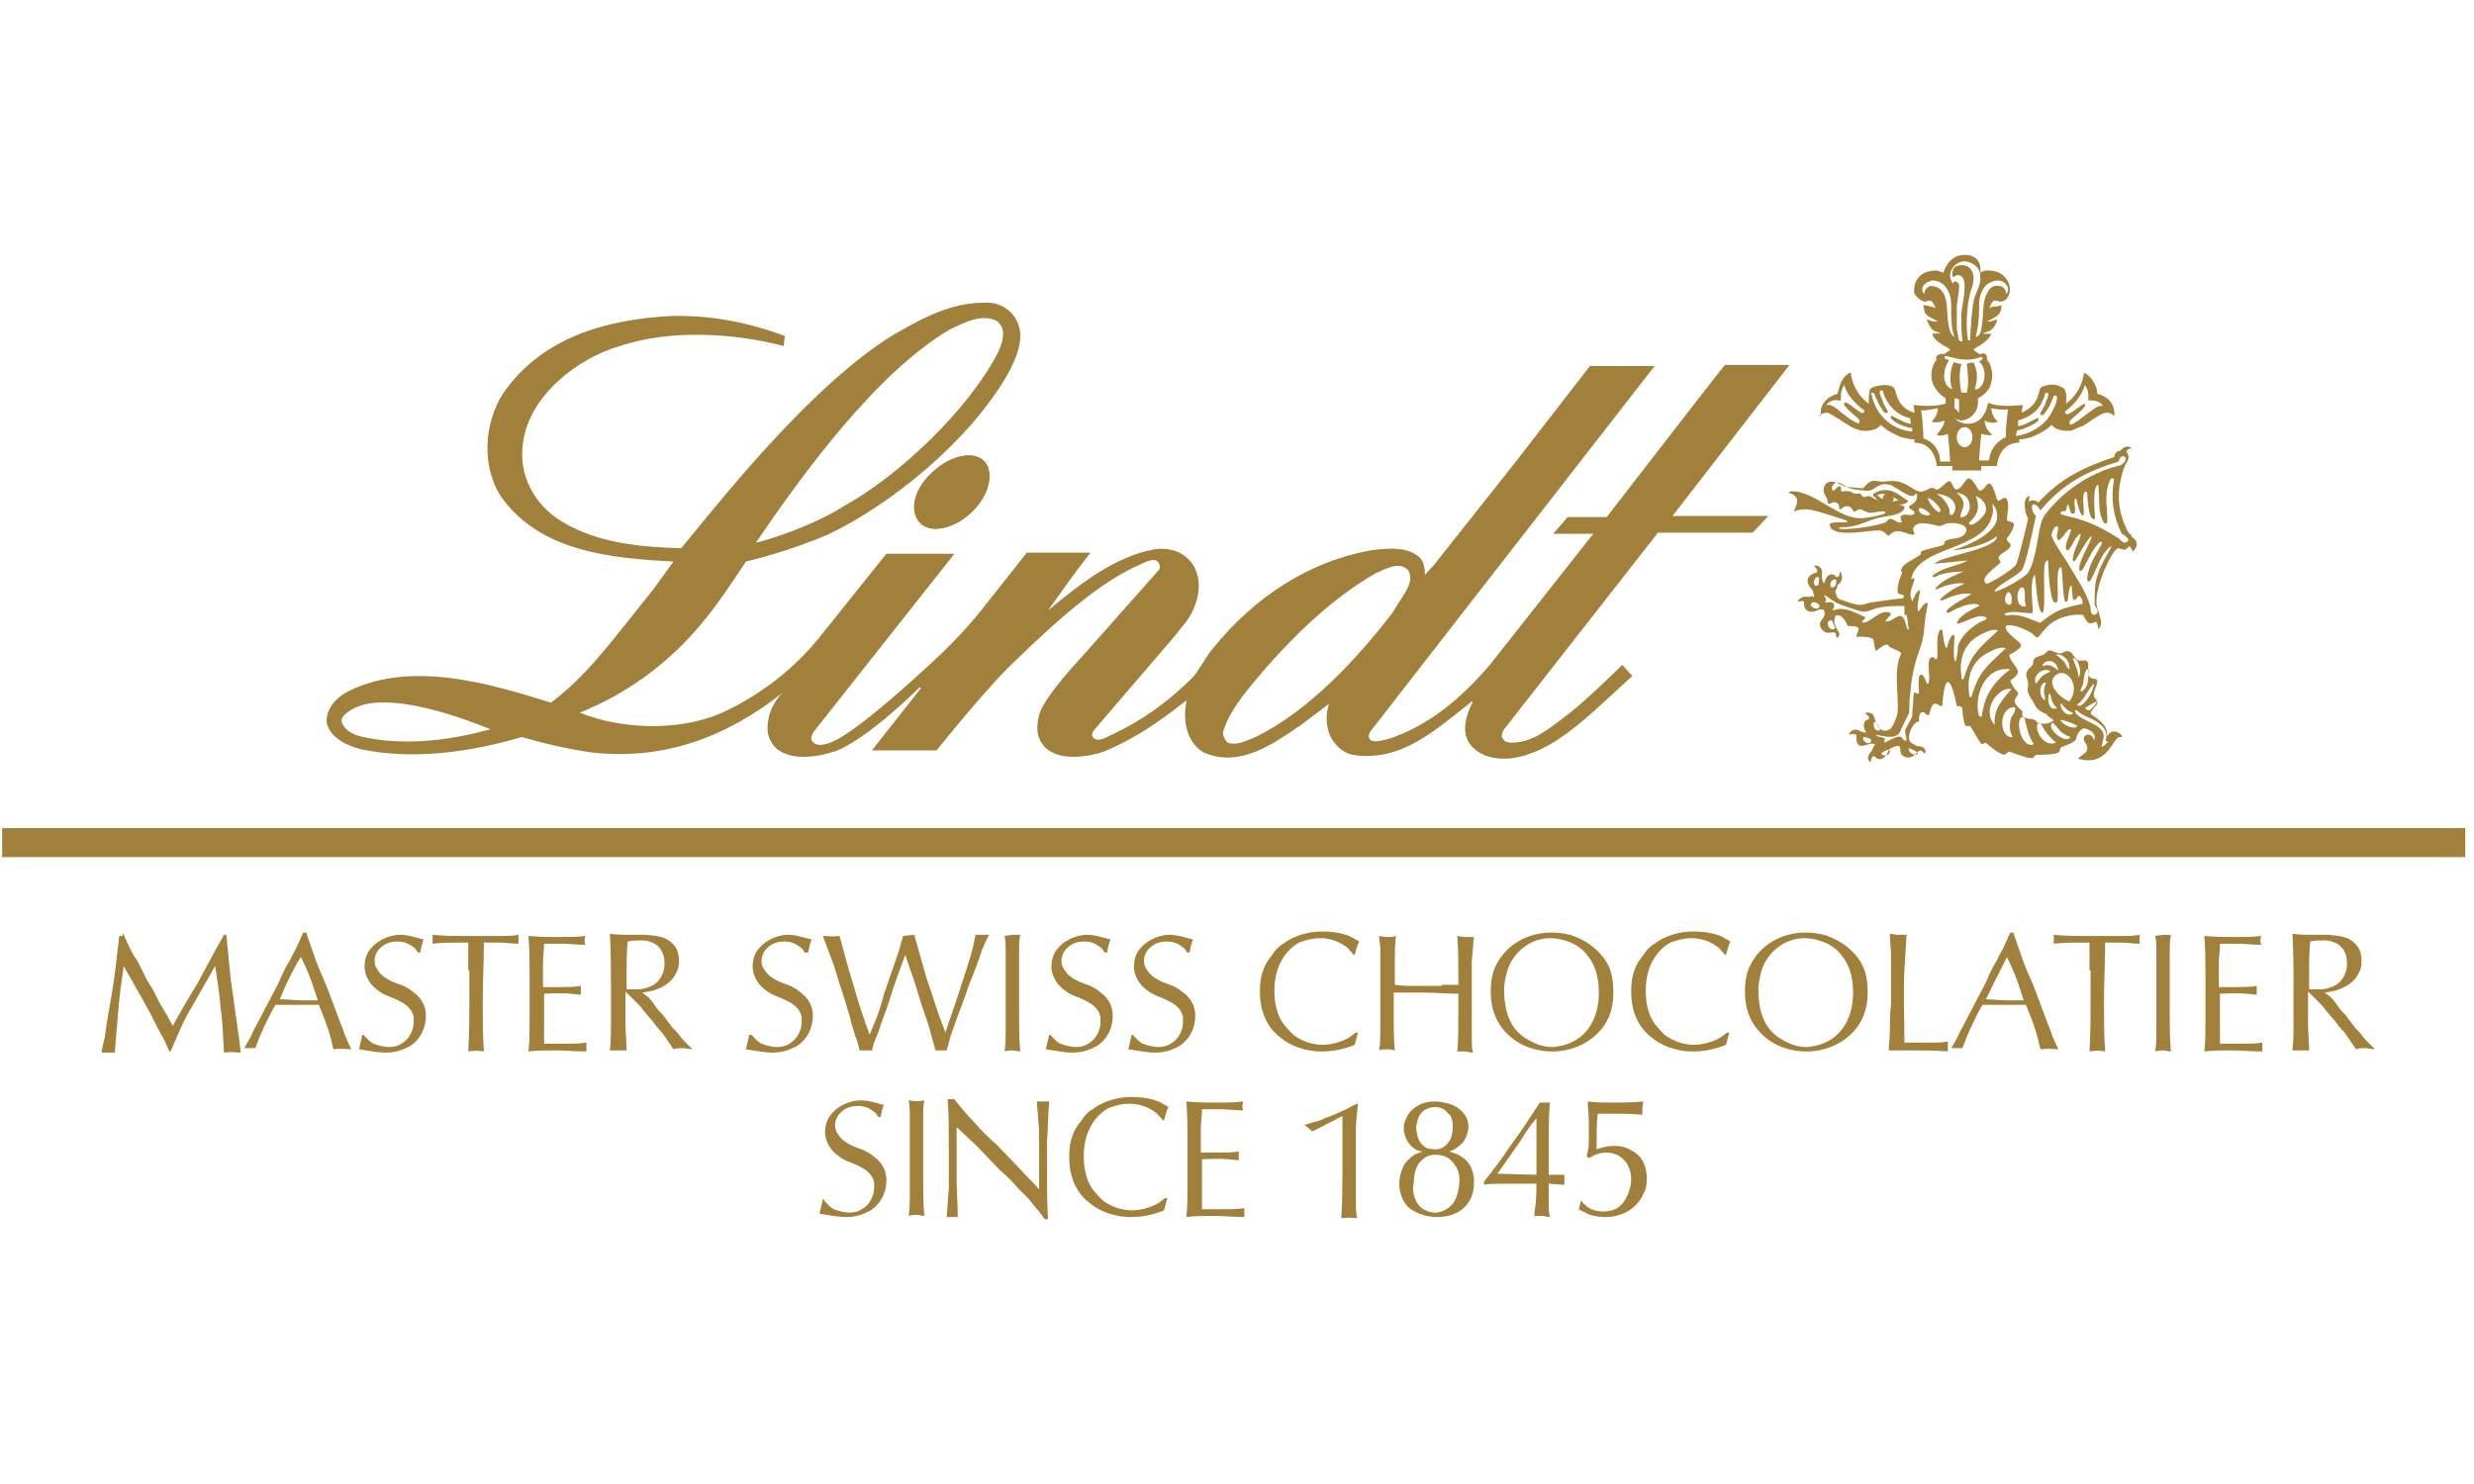 <?xml version="1.0" encoding="UTF-8"?> <svg xmlns="http://www.w3.org/2000/svg" xmlns:xlink="http://www.w3.org/1999/xlink" width="250" zoomAndPan="magnify" viewBox="0 0 187.5 112.5" height="150" preserveAspectRatio="xMidYMid meet" version="1.0"><defs><clipPath id="3e17490d76"><path d="M 0.164 62 L 186.836 62 L 186.836 65 L 0.164 65 Z M 0.164 62 " clip-rule="nonzero"></path></clipPath><clipPath id="c3c6b07054"><path d="M 145 19.289 L 153 19.289 L 153 32 L 145 32 Z M 145 19.289 " clip-rule="nonzero"></path></clipPath><clipPath id="2af94f3f0c"><path d="M 62 83 L 68 83 L 68 92.465 L 62 92.465 Z M 62 83 " clip-rule="nonzero"></path></clipPath><clipPath id="6af1a773ef"><path d="M 68 83 L 71 83 L 71 92.465 L 68 92.465 Z M 68 83 " clip-rule="nonzero"></path></clipPath><clipPath id="62a12cc556"><path d="M 71 83 L 80 83 L 80 92.465 L 71 92.465 Z M 71 83 " clip-rule="nonzero"></path></clipPath><clipPath id="77da6d8457"><path d="M 81 83 L 89 83 L 89 92.465 L 81 92.465 Z M 81 83 " clip-rule="nonzero"></path></clipPath><clipPath id="c1e9667a1d"><path d="M 89 83 L 95 83 L 95 92.465 L 89 92.465 Z M 89 83 " clip-rule="nonzero"></path></clipPath><clipPath id="bb3ef37eb0"><path d="M 98 83 L 103 83 L 103 92.465 L 98 92.465 Z M 98 83 " clip-rule="nonzero"></path></clipPath><clipPath id="1de8d0147e"><path d="M 106 83 L 112 83 L 112 92.465 L 106 92.465 Z M 106 83 " clip-rule="nonzero"></path></clipPath><clipPath id="ecbd1e4ca0"><path d="M 112 83 L 119 83 L 119 92.465 L 112 92.465 Z M 112 83 " clip-rule="nonzero"></path></clipPath><clipPath id="004e46b5e0"><path d="M 119 83 L 125 83 L 125 92.465 L 119 92.465 Z M 119 83 " clip-rule="nonzero"></path></clipPath></defs><path fill="#a0803b" d="M 70.727 35.746 C 72.078 34.484 73.855 34.148 74.613 34.988 C 75.375 35.832 74.953 37.602 73.602 38.863 C 72.25 40.129 70.473 40.465 69.715 39.621 C 68.867 38.695 69.289 37.012 70.727 35.746 " fill-opacity="1" fill-rule="nonzero"></path><path fill="#a0803b" d="M 70.727 35.746 C 72.078 34.484 73.855 34.148 74.613 34.988 C 75.375 35.832 74.953 37.602 73.602 38.863 C 72.25 40.129 70.473 40.465 69.715 39.621 C 68.867 38.695 69.289 37.012 70.727 35.746 " fill-opacity="1" fill-rule="nonzero"></path><g clip-path="url(#3e17490d76)"><path fill="#a0803b" d="M 0.164 62.781 L 186.836 62.781 L 186.836 64.973 L 0.164 64.973 Z M 0.164 62.781 " fill-opacity="1" fill-rule="nonzero"></path></g><path fill="#a0803b" d="M 106.727 43.242 C 106.051 42.484 104.953 43.16 104.191 43.496 C 101.148 45.266 98.445 47.793 95.992 50.57 C 94.727 52.086 93.289 53.602 92.699 55.457 C 92.613 55.707 92.867 56.129 93.035 56.297 C 93.797 56.551 94.473 56.129 95.148 55.875 C 99.121 53.941 102.754 50.066 105.543 46.445 C 106.133 45.348 107.316 44.168 106.727 43.242 M 37.18 55.285 C 35.066 54.445 32.871 53.688 30.586 53.352 C 29.066 53.18 27.293 53.098 26.109 54.191 C 25.855 54.445 25.855 54.699 25.941 54.867 C 26.445 55.793 27.547 55.875 28.477 56.047 C 31.434 56.465 34.391 56.047 37.18 55.285 M 75.883 24.715 L 75.629 24.379 C 74.445 23.703 73.094 24.461 71.996 24.969 C 66.418 28.25 60.84 35.914 57.289 41.137 C 58.137 40.969 61.602 39.875 63.969 38.359 C 68.109 36.086 73.43 31.031 75.629 26.734 C 75.883 26.145 76.219 25.387 75.883 24.715 M 59.32 52.508 C 55.18 55.793 50.445 57.645 44.953 57.055 C 43.094 56.805 41.32 56.383 39.547 55.875 C 35.828 56.973 31.434 57.645 27.375 56.805 C 26.363 56.551 25.012 55.961 24.758 54.781 C 24.672 53.688 25.602 52.762 26.531 52.34 C 31.262 50.066 37.18 51.832 41.742 53.266 C 43.602 51.918 45.121 50.148 46.559 48.379 L 49.516 44.676 C 50.023 44 51.039 42.57 51.039 42.57 C 46.223 42.316 40.898 41.812 37.938 37.602 C 36.504 35.328 36.672 32.125 38.109 29.852 C 41.066 25.555 45.969 24.211 50.867 23.957 C 53.91 23.871 56.785 24.461 59.488 25.473 C 59.488 25.473 59.402 25.977 59.402 26.23 C 55.516 25.219 50.785 24.969 46.98 26.23 C 43.77 27.156 40.051 30.02 39.629 33.641 C 39.293 36 40.473 38.273 42.586 39.539 C 45.207 41.137 48.418 41.477 51.629 41.559 C 55.938 36.254 61.77 29.18 67.43 25.555 C 69.715 24.211 72.078 22.863 74.867 22.945 C 75.543 22.945 76.391 23.281 76.895 24.039 C 77.824 25.387 77.066 27.074 76.391 28.336 C 73.516 33.391 67.516 38.273 62.699 40.547 C 60.672 41.391 58.645 42.062 56.531 42.57 C 54.164 46.191 52.305 48.801 48.84 51.328 C 47.32 52.422 45.629 53.352 43.938 54.023 C 47.234 55.371 51.883 55.457 55.094 53.855 C 57.715 52.594 60.25 50.656 62.191 48.211 L 67.18 41.98 L 72.332 41.98 L 61.684 55.457 C 61.516 55.707 61.434 55.961 61.516 56.129 C 61.938 56.887 63.289 56.129 63.289 56.129 C 63.289 56.129 64.727 55.625 69.883 50.906 C 71.57 49.391 73.008 47.961 74.359 46.273 L 77.824 41.895 L 82.641 41.895 C 81.461 43.41 80.445 44.844 79.43 46.273 C 81.883 44.254 84.418 42.234 87.461 41.645 C 88.641 41.477 89.742 41.812 90.418 42.82 C 91.262 44.168 90.754 45.938 89.91 47.117 L 88.895 48.379 L 82.895 55.371 C 82.727 55.625 82.727 55.793 82.895 55.961 C 83.316 56.297 83.996 55.793 84.418 55.625 C 86.699 54.527 88.559 53.18 90.418 51.328 C 90.922 50.738 91.43 49.727 91.938 49.141 C 95.062 45.266 99.207 42.57 103.852 41.727 C 105.121 41.559 106.727 41.391 107.656 42.316 C 107.91 42.652 107.992 43.074 107.992 43.582 L 108.754 42.738 L 114.754 35.156 L 120.5 27.746 L 125.402 27.746 L 111.121 46.105 L 103.852 55.457 C 103.77 55.625 103.684 55.793 103.77 55.961 C 103.938 56.383 104.699 56.129 105.121 56.047 C 108.164 55.117 110.781 52.93 112.98 50.316 L 120.754 40.465 L 117.711 40.465 L 118.809 39.199 L 121.77 39.199 C 121.77 39.199 130.555 27.832 130.727 27.664 L 135.625 27.664 L 126.754 39.117 L 134.02 39.117 L 132.84 40.379 L 125.656 40.379 L 113.992 55.285 C 113.824 55.539 113.824 55.707 113.824 55.875 C 113.992 56.215 114.164 56.297 114.586 56.297 C 116.191 56.297 117.457 55.203 118.895 54.109 C 120.414 52.93 122.949 50.402 122.949 50.402 L 123.711 51.246 C 121.176 53.52 118.641 56.215 115.938 57.141 C 115.094 57.477 113.402 57.812 112.133 57.055 C 110.867 56.297 110.699 55.035 111.629 53.18 L 111.543 53.18 C 108.84 55.285 106.219 57.812 102.5 57.223 C 101.742 57.055 101.148 56.465 100.812 55.793 C 100.473 55.035 100.473 54.109 100.727 53.352 C 100.051 53.855 99.289 54.445 98.613 54.949 C 96.5 56.383 93.965 58.234 91.262 57.055 C 90.164 56.465 89.742 55.117 89.824 53.941 C 89.824 53.688 89.91 53.352 89.91 53.098 C 87.883 54.699 85.938 56.047 83.656 56.973 C 82.727 57.309 80.359 57.812 79.176 56.633 C 78.586 55.961 78.5 55.285 78.754 54.191 C 79.094 52.844 82.051 49.727 82.051 49.727 L 87.797 43.242 C 87.797 43.242 88.051 42.992 87.797 42.652 C 87.543 42.234 86.867 42.57 86.531 42.738 C 83.742 43.918 80.699 46.445 77.066 49.98 C 74.867 52.004 70.98 56.887 70.98 56.887 L 66.078 56.887 L 69.797 52.172 C 69.715 52.004 69.543 52.254 69.543 52.254 C 69.543 52.254 65.824 55.961 63.289 56.973 L 63.207 56.973 C 62.277 57.309 59.91 57.812 58.727 56.633 C 58.137 55.961 58.051 55.285 58.305 54.191 C 58.645 53.098 59.32 52.508 59.32 52.508 " fill-opacity="1" fill-rule="nonzero"></path><path fill="#a0803b" d="M 137.906 31.453 C 138.078 31.367 138.246 31.285 138.5 31.285 C 139.09 31.535 139.598 31.957 140.191 32.293 C 140.441 32.461 140.695 32.547 141.035 32.633 C 141.543 32.715 142.133 32.633 142.473 32.293 L 142.555 32.211 C 142.977 32.633 143.484 32.883 144.078 33.137 C 144.414 33.223 144.754 33.305 145.09 33.305 L 145.09 33.559 C 146.695 33.559 146.781 35.328 146.781 35.328 L 147.965 35.328 L 147.965 35.664 L 150.16 35.664 L 150.16 35.328 L 151.344 35.328 C 151.344 35.328 151.43 33.559 153.035 33.559 L 153.035 33.305 C 153.371 33.305 153.625 33.223 153.965 33.137 C 154.555 32.883 155.062 32.633 155.484 32.211 L 155.57 32.293 C 155.906 32.633 156.5 32.715 157.008 32.633 C 157.258 32.547 157.512 32.379 157.852 32.293 C 158.441 31.957 158.867 31.535 159.543 31.285 C 159.793 31.285 159.965 31.285 160.133 31.453 C 160.133 31.453 160.219 31.535 160.219 31.535 C 160.301 31.367 160.219 31.199 160.219 31.117 C 160.133 30.441 159.625 30.02 158.949 29.852 C 158.949 29.598 158.867 29.262 158.695 29.008 C 158.527 28.672 158.273 28.422 157.938 28.25 C 157.852 29.18 157.344 30.02 156.582 30.609 C 156.582 30.273 156.668 29.938 156.5 29.598 C 156.5 29.43 156.332 29.43 156.246 29.348 C 155.824 29.094 155.23 29.094 154.723 29.348 C 154.555 29.43 154.555 29.77 154.473 29.938 C 154.301 30.609 153.797 31.031 153.203 31.285 C 153.289 30.945 153.289 30.695 153.289 30.695 C 153.289 30.695 151.598 30.945 150.668 30.527 C 150.668 30.527 150.5 32.125 149.148 32.125 C 147.797 32.125 147.625 30.527 147.625 30.527 C 146.695 30.945 145.008 30.695 145.008 30.695 C 145.008 30.695 145.09 30.945 145.09 31.285 C 144.414 31.117 143.906 30.609 143.738 29.938 C 143.656 29.77 143.656 29.516 143.484 29.348 C 143.062 29.094 142.473 29.18 141.965 29.348 C 141.879 29.43 141.711 29.43 141.711 29.598 C 141.625 29.852 141.625 30.273 141.625 30.609 C 140.949 30.105 140.359 29.262 140.273 28.25 C 139.938 28.336 139.684 28.672 139.516 29.008 C 139.43 29.262 139.344 29.516 139.262 29.852 C 138.668 30.02 138.078 30.441 137.992 31.117 C 137.992 31.285 137.992 31.453 137.992 31.535 C 137.906 31.535 137.906 31.453 137.906 31.453 M 158.02 29.18 C 158.188 29.43 158.273 29.684 158.273 30.02 C 158.273 30.105 158.273 30.273 158.273 30.355 C 158.359 30.355 158.441 30.355 158.441 30.355 C 158.781 30.355 159.203 30.441 159.371 30.777 C 159.289 30.777 159.289 30.777 159.203 30.777 C 158.949 30.777 158.781 30.945 158.527 31.117 C 158.02 31.453 157.512 31.957 156.922 32.211 C 156.836 32.125 156.836 32.043 156.836 31.957 C 157.176 31.535 157.684 31.285 158.02 30.777 C 158.02 30.695 158.02 30.695 158.02 30.609 C 157.852 30.527 156.754 31.621 156.582 31.367 C 156.5 31.285 156.5 31.199 156.5 31.199 C 157.176 30.695 157.766 30.02 158.02 29.18 M 152.867 32.633 C 153.371 32.547 153.879 32.293 154.301 32.043 C 154.387 31.957 154.555 31.875 154.473 31.703 C 154.473 31.621 154.387 31.703 154.387 31.703 C 153.711 32.043 153.289 32.293 152.949 32.293 L 152.949 31.875 C 153.797 31.621 154.473 31.199 154.809 30.355 C 154.895 30.188 154.977 30.02 154.977 29.852 C 155.062 29.77 155.062 29.77 155.148 29.77 C 155.402 29.852 155.062 30.355 154.977 30.695 C 154.895 30.945 154.555 31.285 154.641 31.453 C 154.895 31.535 154.977 31.285 155.062 31.199 C 155.316 30.863 155.484 30.441 155.652 30.02 C 155.738 29.938 155.824 29.938 155.906 30.105 C 155.906 30.441 155.738 30.777 155.57 31.117 C 155.062 32.211 153.965 32.883 152.781 33.051 Z M 150.16 32.883 C 150.16 32.883 150.668 33.051 151.008 32.969 C 150.754 32.801 150.414 32.379 150.414 31.875 C 150.414 31.875 150.922 32.211 151.43 31.957 C 150.922 31.621 150.922 30.945 150.922 30.945 C 151.684 31.117 152.188 31.031 152.188 31.031 C 152.188 31.031 152.02 32.043 152.02 33.137 C 150.754 33.727 150.754 34.906 150.754 34.906 L 149.992 34.906 C 149.992 34.988 149.992 34.484 150.16 32.883 M 148.895 32.379 C 149.23 32.379 149.484 32.715 149.484 33.137 C 149.484 33.559 149.23 33.895 148.895 33.895 C 148.555 33.895 148.301 33.559 148.301 33.137 C 148.301 32.715 148.555 32.379 148.895 32.379 M 146.867 30.945 C 146.867 30.945 146.867 31.621 146.359 31.957 C 146.949 32.125 147.371 31.875 147.371 31.875 C 147.371 32.293 146.949 32.715 146.781 32.969 C 147.121 33.137 147.625 32.883 147.625 32.883 C 147.797 34.484 147.797 34.988 147.797 34.988 L 147.035 34.988 C 147.035 34.988 147.121 33.727 145.766 33.223 C 145.766 32.125 145.598 31.117 145.598 31.117 C 145.598 31.117 146.105 31.117 146.867 30.945 M 142.051 29.852 C 142.219 30.273 142.387 30.695 142.641 31.031 C 142.727 31.199 142.809 31.367 143.062 31.285 C 143.148 31.199 142.809 30.777 142.727 30.527 C 142.641 30.188 142.301 29.684 142.555 29.598 C 142.641 29.598 142.727 29.598 142.727 29.684 C 142.727 29.852 142.809 30.02 142.895 30.188 C 143.316 31.031 143.992 31.535 144.754 31.703 L 144.836 32.125 C 144.5 32.125 144.078 31.875 143.402 31.535 C 143.402 31.535 143.316 31.535 143.316 31.535 C 143.23 31.703 143.402 31.789 143.484 31.875 C 143.906 32.211 144.414 32.379 144.922 32.461 L 144.922 32.715 C 143.738 32.633 142.641 31.875 142.133 30.777 C 141.965 30.441 141.879 30.105 141.797 29.77 C 141.879 29.77 142.051 29.77 142.051 29.852 M 139.344 30.355 C 139.43 30.355 139.516 30.355 139.516 30.355 C 139.516 30.273 139.516 30.105 139.516 30.02 C 139.516 29.77 139.598 29.43 139.766 29.18 C 140.02 30.02 140.613 30.609 141.289 31.117 C 141.289 31.199 141.289 31.285 141.203 31.285 C 141.121 31.535 140.02 30.355 139.766 30.527 C 139.766 30.609 139.766 30.609 139.766 30.695 C 140.105 31.199 140.613 31.453 140.949 31.875 C 140.949 31.957 140.867 32.043 140.867 32.125 C 140.273 31.875 139.766 31.453 139.262 31.031 C 139.008 30.863 138.836 30.695 138.586 30.695 C 138.5 30.695 138.414 30.695 138.414 30.695 C 138.586 30.441 139.008 30.273 139.344 30.355 " fill-opacity="1" fill-rule="nonzero"></path><g clip-path="url(#c3c6b07054)"><path fill="#a0803b" d="M 145.852 22.863 C 146.02 22.863 146.191 22.777 146.273 22.777 C 146.527 22.863 146.613 23.199 146.695 23.367 L 146.527 23.281 C 146.273 23.199 146.02 23.199 145.766 23.113 C 145.766 23.281 145.852 23.449 145.852 23.621 C 146.02 24.039 146.527 24.125 146.867 24.379 C 146.695 24.379 146.441 24.379 146.273 24.293 C 146.191 24.293 146.105 24.211 146.02 24.211 C 146.105 24.461 146.273 24.797 146.441 24.969 C 146.613 25.137 146.781 25.137 146.949 25.219 C 147.035 25.219 147.035 25.219 147.035 25.305 C 146.867 25.219 146.613 25.305 146.441 25.305 C 146.613 25.895 147.289 26.145 147.797 26.484 C 147.797 26.566 147.711 26.566 147.625 26.652 C 147.457 26.734 147.371 26.902 147.203 26.82 C 147.035 26.82 146.867 26.902 146.781 26.988 C 146.695 27.074 146.695 27.156 146.781 27.242 C 146.441 27.664 146.273 28.336 146.441 28.926 C 146.613 29.516 147.035 29.938 147.457 30.188 L 147.457 30.527 C 147.457 31.453 148.301 31.875 148.641 31.875 C 149.148 31.875 149.906 31.367 149.906 30.527 L 149.906 30.188 C 150.414 29.938 150.836 29.516 150.922 28.926 C 151.09 28.336 150.922 27.664 150.582 27.242 C 150.582 27.156 150.582 27.074 150.582 26.988 C 150.5 26.82 150.332 26.734 150.16 26.82 C 149.992 26.902 149.906 26.734 149.738 26.652 C 149.656 26.652 149.656 26.566 149.57 26.484 C 150.078 26.145 150.668 25.895 150.922 25.305 C 150.754 25.305 150.5 25.305 150.332 25.305 C 150.332 25.219 150.414 25.219 150.414 25.219 C 150.582 25.137 150.836 25.137 150.922 24.969 C 151.176 24.797 151.344 24.461 151.344 24.211 C 151.262 24.211 151.176 24.293 151.09 24.293 C 150.922 24.379 150.754 24.379 150.582 24.379 C 151.008 24.125 151.43 24.039 151.598 23.621 C 151.684 23.449 151.684 23.281 151.684 23.113 C 151.43 23.281 151.176 23.199 150.922 23.281 L 150.754 23.367 C 150.836 23.199 150.922 22.863 151.176 22.777 C 151.344 22.777 151.43 22.863 151.598 22.863 C 151.938 22.863 152.191 22.609 152.273 22.273 C 152.441 21.766 152.191 21.176 151.766 20.84 C 151.43 20.586 151.09 20.504 150.582 20.504 C 150.332 20.504 150.078 20.672 150.078 20.672 C 150.078 20.672 150.332 19.324 148.895 19.324 C 147.625 19.324 147.289 20.672 147.289 20.672 C 147.289 20.672 147.035 20.586 146.781 20.504 C 146.359 20.504 145.938 20.586 145.598 20.84 C 145.176 21.176 145.008 21.684 145.09 22.273 C 145.262 22.523 145.512 22.777 145.852 22.863 M 148.473 31.285 C 148.387 31.199 148.301 31.031 148.133 30.945 L 148.133 30.188 L 148.473 30.273 C 148.473 30.609 148.473 30.945 148.473 31.285 M 150.078 27.074 C 150.16 27.074 150.246 27.074 150.246 27.156 C 150.246 27.324 150.078 27.324 149.992 27.41 C 150.414 27.746 150.5 28.422 150.332 28.926 C 150.246 29.18 150.078 29.43 149.824 29.516 L 149.656 29.516 C 149.824 29.008 149.906 28.422 149.738 27.914 C 149.656 27.746 149.656 27.578 149.57 27.492 C 149.402 27.492 149.23 27.492 149.062 27.578 C 149.148 28.336 149.23 29.094 149.062 29.77 C 148.895 29.77 148.809 29.77 148.641 29.77 C 148.555 29.262 148.473 28.672 148.555 28.082 C 148.555 27.914 148.641 27.746 148.641 27.578 C 148.555 27.578 148.387 27.578 148.219 27.492 C 148.133 27.492 148.047 27.41 148.047 27.492 C 147.797 28.082 147.711 28.926 147.965 29.516 C 147.879 29.516 147.879 29.43 147.797 29.43 C 147.371 29.18 147.289 28.672 147.371 28.25 C 147.371 27.914 147.543 27.578 147.711 27.324 C 147.625 27.242 147.457 27.242 147.371 27.156 C 147.371 27.074 147.371 26.988 147.457 26.988 C 147.625 26.988 147.711 27.074 147.879 27.074 C 148.641 27.324 149.484 27.324 150.078 27.074 M 150.246 22.02 C 150.414 21.598 150.922 21.262 151.43 21.262 C 151.766 21.262 152.105 21.516 152.188 21.852 C 152.188 22.02 152.188 22.188 152.02 22.273 C 152.02 22.188 152.02 22.188 152.02 22.102 C 151.938 21.852 151.766 21.684 151.512 21.684 C 151.176 21.598 150.836 21.766 150.668 22.102 C 150.246 22.777 150.332 23.535 150.246 24.293 C 150.16 24.715 150.246 25.387 149.738 25.555 C 149.906 24.883 149.992 24.125 149.992 23.449 C 149.992 22.945 149.992 22.441 150.246 22.02 M 147.879 20.504 C 148.047 20.168 148.301 19.914 148.727 19.828 C 149.148 19.746 149.57 19.996 149.824 20.25 C 149.992 20.418 150.078 20.672 150.078 20.926 C 150.16 21.516 149.824 22.02 149.656 22.523 C 149.484 23.113 149.484 23.621 149.402 24.211 C 149.402 24.547 149.316 25.305 149.316 25.727 C 149.316 25.809 149.316 25.809 149.23 25.809 C 149.148 25.809 149.148 25.809 149.148 25.727 C 148.977 24.883 149.062 23.449 149.23 22.609 C 149.316 22.02 149.57 21.684 149.57 21.094 C 149.57 20.672 149.402 20.336 149.062 20.168 C 148.809 20.082 148.555 20.082 148.301 20.168 C 148.047 20.25 147.965 20.504 147.965 20.84 C 147.965 20.926 147.965 20.926 148.047 21.008 C 148.219 20.926 148.301 20.84 148.387 20.84 C 148.473 20.84 148.641 20.926 148.727 21.008 C 148.895 21.262 148.895 21.516 148.895 21.766 C 148.895 22.441 148.727 23.031 148.641 23.789 C 148.641 24.293 148.641 25.219 148.727 25.809 C 148.727 25.809 148.727 25.895 148.641 25.895 C 148.555 25.895 148.555 25.809 148.473 25.809 C 148.387 25.555 148.387 25.219 148.301 24.969 C 148.301 24.547 148.301 23.871 148.301 23.449 C 148.301 22.863 148.473 22.273 148.473 21.684 C 148.473 21.598 148.473 21.516 148.387 21.43 C 148.301 21.344 148.219 21.344 148.133 21.344 C 148.047 21.344 148.047 21.43 148.047 21.516 C 147.797 21.262 147.711 20.84 147.879 20.504 M 145.684 21.852 C 145.766 21.516 146.105 21.344 146.441 21.262 C 146.949 21.262 147.371 21.516 147.625 22.02 C 147.879 22.441 147.879 22.945 147.879 23.449 C 147.879 24.211 147.879 24.883 148.133 25.555 C 147.711 25.305 147.711 24.715 147.625 24.293 C 147.543 23.535 147.625 22.691 147.203 22.102 C 147.035 21.852 146.695 21.684 146.359 21.684 C 146.105 21.684 145.938 21.934 145.852 22.102 C 145.852 22.188 145.852 22.188 145.852 22.273 C 145.684 22.188 145.684 22.02 145.684 21.852 " fill-opacity="1" fill-rule="nonzero"></path></g><path fill="#a0803b" d="M 161.57 40.715 C 161.57 40.547 161.402 40.465 161.316 40.379 C 160.387 38.695 160.387 37.012 161.062 35.242 C 161.148 35.074 161.316 34.906 161.316 34.652 C 161.316 34.484 161.23 34.316 161.148 34.23 C 161.23 34.062 161.402 33.98 161.57 33.98 C 161.316 33.727 160.895 33.895 160.723 34.148 C 160.387 34.23 160.301 34.316 160.219 34.652 C 157.938 35.41 156.16 36.254 154.473 38.105 C 154.301 37.938 154.047 37.852 153.797 38.023 C 153.711 37.852 153.797 37.684 153.879 37.602 C 153.203 37.602 153.457 38.949 153.711 39.285 C 153.625 39.707 152.949 42.57 152.781 42.82 C 152.441 43.242 151.09 44.086 150.582 44.254 C 149.824 43.918 151.512 42.82 151.598 42.652 C 151.684 42.484 151.344 42.402 151.512 42.148 C 151.684 41.98 151.938 41.812 152.188 41.645 C 152.273 41.559 152.441 41.391 152.359 41.223 C 152.273 41.137 152.02 40.969 152.105 40.801 C 152.273 40.633 152.695 39.957 152.613 39.707 C 152.527 39.453 152.105 39.621 152.105 39.367 C 152.105 39.031 152.359 38.023 152.02 37.77 C 151.766 37.602 151.512 38.191 151.344 37.852 C 151.262 37.602 151.008 36.504 150.668 36.676 C 150.5 36.758 150.332 37.262 149.992 37.18 C 149.824 37.012 149.402 36 149.062 36.336 C 148.895 36.504 148.555 37.18 148.219 37.094 C 147.965 37.012 147.965 36.336 147.625 36.504 C 147.371 36.676 147.203 36.926 146.867 37.094 C 146.695 37.18 146.695 37.012 146.527 37.012 C 146.359 36.926 146.105 37.094 145.938 37.18 C 145.43 37.434 145.09 37.094 144.668 36.844 C 143.906 36.422 143.57 36.422 142.809 36.504 C 142.133 36.59 141.965 36.086 141.203 37.012 C 140.781 37.012 140.359 36.926 139.938 36.926 C 139.766 36.926 138.586 36 138.246 36.926 C 138.078 37.516 138.586 37.684 138.5 38.105 C 138.668 38.359 138.836 37.938 139.176 38.105 C 139.43 38.191 139.344 38.441 139.43 38.609 L 139.516 38.609 C 139.852 38.273 140.191 38.273 140.441 38.695 C 140.613 38.949 140.781 38.527 141.035 38.609 C 141.203 38.695 141.371 38.781 141.625 38.863 C 141.797 38.949 142.555 38.695 142.809 38.781 C 142.809 38.781 142.895 38.781 142.895 38.863 C 142.895 39.031 141.371 39.285 141.121 39.285 C 139.43 39.367 137.824 37.516 136.133 37.262 C 135.965 37.262 135.711 37.18 135.543 37.348 C 136.727 37.684 135.965 38.527 135.965 38.781 C 136.301 38.609 136.641 38.609 136.98 38.609 C 137.738 38.695 139.09 39.199 139.938 39.453 C 139.938 39.453 140.02 39.539 140.02 39.539 C 139.938 39.707 138.668 39.453 138.668 39.789 C 138.668 39.875 138.754 39.957 138.754 40.043 C 139.43 40.715 141.457 40.211 142.387 40.211 C 142.727 40.211 142.895 40.465 143.148 40.633 C 143.738 39.875 144.5 40.547 145.008 40.547 L 145.09 40.465 C 145.09 40.297 144.922 40.211 145.008 40.043 C 145.262 39.367 146.441 39.789 146.949 39.875 C 147.121 39.875 147.289 39.789 147.457 39.707 C 147.965 39.539 149.316 39.707 148.977 40.379 C 148.641 40.969 147.797 40.715 147.371 41.055 C 147.371 41.137 147.371 41.223 147.289 41.305 C 147.203 41.391 145.852 41.645 145.598 41.812 C 145.512 41.895 145.598 41.98 145.598 41.98 C 145.344 42.316 144.16 42.652 144.078 43.242 C 144.078 43.328 144.16 43.328 144.16 43.41 C 144.16 43.496 143.738 44.254 143.824 44.93 C 143.824 45.012 144.16 45.098 144.246 45.098 C 144.246 45.18 144.332 45.18 144.246 45.348 L 143.484 45.434 C 142.895 45.516 142.301 45.602 141.711 45.688 C 141.457 45.77 141.203 45.855 140.949 45.855 L 140.867 45.855 C 140.613 45.855 139.684 45.516 139.43 45.434 C 139.176 45.348 139.176 45.012 139.09 44.844 C 139.176 44.676 139.262 44.508 139.262 44.34 C 139.598 44.168 139.684 43.75 139.516 43.41 C 139.516 43.41 139.43 43.328 139.43 43.328 C 139.43 43.496 139.43 43.75 139.176 43.75 C 138.754 43.242 138.332 43.75 138.246 44.254 C 138.16 44.168 138.078 43.832 138.078 43.75 C 138.078 43.496 138.16 43.16 137.91 42.992 C 137.824 42.906 137.656 42.82 137.484 42.906 C 137.656 43.074 137.824 43.242 137.656 43.41 C 136.895 43.582 136.809 44.168 137.316 44.676 C 137.402 44.758 137.484 45.098 137.484 45.266 C 137.316 45.18 137.23 45.18 137.062 45.266 C 136.555 45.098 136.133 45.602 136.301 45.602 C 136.473 45.602 136.555 45.516 136.727 45.602 C 136.641 46.445 137.316 46.527 137.91 46.191 C 137.992 46.191 138.16 46.191 138.246 46.273 C 138.5 46.949 137.57 47.035 138.078 47.707 C 138.586 48.379 139.176 47.453 139.176 48.379 C 139.852 47.961 138.754 47.707 139.09 46.695 C 139.516 46.445 139.938 47.117 140.02 47.453 C 141.371 47.453 140.695 47.793 140.695 48.297 C 140.949 48.211 141.879 48.297 141.965 48.465 C 142.051 48.719 142.051 48.969 142.133 49.309 L 142.219 49.309 C 142.387 49.223 142.977 48.633 143.148 48.969 C 143.23 49.141 144.16 49.391 144.078 49.559 C 143.484 50.824 143.906 52.508 143.824 53.941 C 143.824 54.191 143.484 55.117 143.23 55.285 C 142.301 55.793 142.133 54.445 141.965 54.191 C 141.879 54.023 141.371 53.941 141.371 54.109 C 141.543 54.191 141.711 54.359 141.625 54.527 C 141.121 54.613 141.203 55.203 141.457 55.539 C 141.289 55.539 141.121 55.457 141.035 55.457 C 140.695 55.203 140.273 55.285 140.105 55.707 C 140.273 55.625 140.527 55.625 140.695 55.707 C 140.613 57.309 141.711 56.047 142.133 56.465 C 141.965 56.551 141.965 56.719 141.879 56.887 C 141.625 57.223 141.371 57.477 141.797 57.812 C 141.797 57.562 141.797 57.395 142.051 57.309 C 142.473 57.898 143.062 57.309 143.148 56.805 C 144.586 56.047 143.57 57.141 144.414 57.395 C 145.262 57.645 145.344 56.383 145.852 57.141 C 145.938 57.055 145.938 56.973 145.938 56.973 C 145.938 56.633 145.512 56.551 145.262 56.551 C 145.176 56.465 144.922 56.383 144.836 56.297 C 144.414 56.047 144.922 54.699 145.43 54.699 C 145.43 54.445 145.43 53.855 145.852 54.023 C 145.938 54.109 146.02 54.277 146.191 54.191 C 146.359 53.688 146.441 53.012 147.035 53.52 L 147.203 53.52 C 147.371 50.906 147.879 51.328 148.301 53.52 C 148.473 53.52 148.727 53.52 148.727 53.77 C 148.727 54.023 148.809 54.781 148.977 55.035 C 149.062 55.035 149.148 55.035 149.316 55.035 C 149.484 55.285 149.992 56.215 150.16 56.383 C 150.246 56.465 150.414 56.297 150.5 56.297 C 150.754 56.551 151.598 57.223 151.938 57.223 C 152.02 57.141 152.105 57.055 152.273 56.973 C 152.781 57.141 153.543 57.477 154.047 57.477 C 154.133 57.395 154.219 57.309 154.301 57.223 C 154.723 57.223 155.57 57.223 155.992 57.055 C 156.16 56.973 156.078 56.719 156.246 56.633 C 156.582 56.465 157.09 56.383 157.344 56.047 C 157.344 56.047 157.43 55.371 157.938 55.203 C 158.359 55.285 158.949 55.625 158.695 56.129 C 158.613 55.625 158.02 55.539 157.938 55.961 C 157.852 56.215 158.188 56.383 158.188 56.633 C 158.273 57.055 157.766 57.223 157.512 57.477 C 157.512 57.562 157.598 57.562 157.684 57.562 C 159.793 58.066 160.133 55.875 160.641 55.875 C 160.723 55.875 160.809 55.875 160.809 55.875 C 160.895 55.707 160.473 55.457 160.301 55.457 C 159.879 55.371 159.793 55.793 159.711 55.793 C 159.711 54.949 159.117 54.613 158.441 54.109 C 158.527 53.77 158.781 53.602 158.949 53.352 C 159.035 53.098 158.695 52.93 158.695 52.762 C 158.613 52.508 158.949 51.918 158.949 51.664 C 158.949 51.414 158.695 51.496 158.527 51.414 C 158.105 51.246 158.273 50.656 158.273 50.316 C 158.188 49.898 157.766 50.148 157.512 50.066 C 157.176 49.898 157.176 49.559 156.836 49.391 C 156.668 49.309 156.5 49.391 156.332 49.477 C 155.992 49.645 155.738 49.391 155.402 49.309 C 155.148 49.309 155.062 49.477 154.977 49.559 C 154.809 49.727 154.387 49.727 154.219 49.898 C 154.047 50.066 154.133 50.234 154.047 50.402 C 153.965 50.57 153.711 50.656 153.625 50.906 C 153.457 51.246 153.711 51.496 153.711 51.832 C 153.711 52.086 153.625 52.254 153.711 52.508 C 153.797 52.844 153.965 52.93 154.133 53.266 C 154.301 53.688 154.555 53.941 155.062 54.109 C 155.23 54.359 155.484 54.445 155.652 54.613 C 155.316 54.867 154.809 54.949 154.387 54.781 C 154.219 54.359 153.543 54.613 153.289 54.277 C 153.203 54.191 153.289 54.023 153.289 53.941 C 153.117 53.77 152.613 53.352 152.695 53.098 C 152.695 52.93 152.949 52.762 152.949 52.508 C 152.695 52.254 152.441 51.918 152.359 51.582 C 152.613 51.414 152.867 51.246 152.949 50.906 C 152.781 50.402 152.359 50.148 152.273 49.645 C 152.441 49.559 152.781 49.391 152.949 49.223 C 153.035 49.141 153.289 48.969 153.117 48.801 C 152.949 48.551 151.852 47.875 152.02 47.453 C 152.441 47.203 153.711 47.793 154.047 48.043 C 154.133 48.129 154.301 48.383 154.473 48.297 C 154.723 48.043 154.895 47.707 155.402 47.285 C 156.078 46.781 157.008 46.527 157.852 46.613 C 158.105 46.863 158.105 47.539 158.867 47.117 C 158.949 47.285 159.035 47.539 159.035 47.707 C 159.289 47.453 159.289 47.035 159.117 46.695 C 159.117 46.445 159.035 46.359 158.949 46.105 C 158.613 45.098 159.625 42.57 160.301 41.727 C 160.387 41.645 160.473 41.559 160.555 41.559 C 161.062 41.727 161.062 41.727 161.402 41.391 C 161.484 41.477 161.57 41.645 161.652 41.812 C 162.16 41.305 161.906 40.887 161.57 40.715 M 145.09 38.105 C 144.668 38.441 144.414 38.359 145.09 38.781 L 145.09 38.949 C 144.836 39.199 144.332 38.863 144.078 39.117 C 143.906 39.285 144.332 39.621 143.992 39.621 C 143.656 39.621 143.316 39.031 142.977 39.539 C 142.809 39.789 139.684 40.297 139.344 40.043 C 139.43 39.957 139.598 39.957 139.766 39.957 C 140.867 39.957 141.625 39.367 142.641 39.199 C 142.977 39.117 143.402 39.117 143.824 38.949 C 143.992 38.863 144.246 38.781 144.332 38.527 C 144.332 38.441 144.332 38.359 144.246 38.359 C 143.992 38.191 142.895 38.191 142.301 37.938 C 142.133 37.852 141.711 37.602 141.625 37.602 C 141.457 37.602 141.289 37.77 141.121 37.602 C 141.035 37.434 140.949 37.348 140.781 37.434 C 140.441 37.434 140.441 37.348 140.191 37.262 C 140.02 37.18 139.684 37.262 139.598 37.262 C 139.43 37.18 139.598 37.012 139.516 36.926 C 139.43 36.844 139.344 36.844 139.262 36.926 C 139.176 37.012 139.09 37.094 139.008 37.18 L 138.922 37.18 C 138.668 37.012 139.008 36.59 139.176 36.59 C 139.516 36.504 139.852 36.926 140.191 37.012 C 140.359 37.094 141.543 37.262 141.711 37.18 C 142.051 37.18 142.387 36.504 143.23 36.758 C 143.656 36.844 144.922 38.023 145.176 37.434 C 145.344 37.348 145.344 37.852 145.09 38.105 M 137.824 43.75 C 137.906 43.75 137.824 44.168 137.824 44.34 C 137.316 44.676 137.402 43.664 137.824 43.75 M 137.23 45.855 C 137.316 45.434 137.906 45.77 137.906 45.938 C 137.824 46.359 137.23 46.023 137.23 45.855 M 156.16 54.613 C 156.246 54.527 156.332 54.613 156.414 54.613 C 156.668 54.699 157.258 54.867 157.43 55.035 C 157.258 55.371 156.332 54.949 156.16 54.613 M 156.16 53.352 L 156.246 53.352 C 156.414 53.602 156.754 53.941 157.09 54.023 L 157.09 54.109 C 156.668 54.359 156.16 53.855 156.16 53.352 M 159.203 54.949 C 159.543 55.203 159.711 55.625 159.625 55.961 C 159.625 56.047 159.543 56.129 159.625 56.215 L 159.793 56.215 C 159.625 56.383 159.457 56.551 159.289 56.633 C 159.289 56.215 159.625 55.793 159.289 55.371 C 158.867 54.781 157.258 54.445 157.258 53.855 C 157.344 53.77 157.43 53.941 157.512 53.941 C 157.938 54.359 158.695 54.445 159.203 54.949 M 158.949 53.18 C 158.781 53.434 158.613 53.688 158.359 53.855 C 158.188 53.855 158.105 53.77 158.02 53.688 C 158.105 53.602 158.781 53.18 158.949 53.18 M 158.527 52.004 C 158.527 52.004 158.695 51.75 158.695 51.918 C 158.613 52.422 158.105 53.352 157.598 53.52 C 157.512 53.52 157.43 53.434 157.43 53.434 C 157.43 53.434 157.43 53.352 157.512 53.352 C 157.938 53.012 158.188 52.422 158.527 52.004 M 157.852 51.918 C 157.938 51.582 157.938 51.074 158.105 50.824 C 158.105 50.738 158.188 50.738 158.273 50.738 C 158.273 51.246 158.359 52.086 157.766 52.422 L 157.684 52.422 C 157.684 52.254 157.766 52.086 157.852 51.918 M 157.512 51.328 C 157.512 50.824 157.258 50.402 157.09 49.898 C 157.512 49.812 157.852 51.074 157.512 51.328 M 156.836 53.18 C 156.16 52.93 154.977 51.832 155.824 51.16 C 156.582 50.57 157.766 51.918 156.836 53.18 M 156.836 50.738 C 156.668 50.656 156.668 50.57 156.582 50.402 C 156.414 50.066 156.16 49.898 155.824 49.645 C 156.078 49.477 156.922 49.898 156.836 50.738 M 155.992 50.824 C 155.484 50.488 155.402 50.316 154.809 50.488 C 154.723 50.148 155.824 49.727 155.992 50.824 M 154.977 53.098 C 154.387 52.676 154.641 51.664 155.062 51.75 C 154.723 52.594 155.062 52.676 154.977 53.098 M 154.301 51.832 C 153.965 51.246 154.895 50.488 155.402 50.906 C 154.641 51.246 154.723 51.328 154.301 51.832 M 155.402 52.676 C 155.484 53.098 155.57 53.352 155.906 53.688 C 154.977 54.023 155.23 52.172 155.402 52.676 M 155.484 54.867 C 155.57 54.781 155.57 54.781 155.652 54.867 C 155.992 55.117 155.992 55.539 156.922 55.875 C 156.582 56.465 155.148 55.285 155.484 54.867 M 154.387 54.949 L 154.555 54.781 C 154.641 54.781 154.641 54.867 154.723 54.949 C 154.977 55.457 155.402 55.961 155.824 56.297 C 155.062 56.633 154.301 55.707 154.387 54.949 M 153.289 54.359 C 153.371 54.359 153.457 54.445 153.457 54.527 C 153.625 55.203 153.711 55.793 154.133 56.383 L 154.047 56.465 C 153.117 56.633 152.695 54.445 153.289 54.359 M 153.203 43.242 C 153.543 42.906 154.133 39.789 154.301 39.117 C 153.711 38.527 154.047 37.684 154.641 38.695 C 156.332 36.676 158.105 35.746 160.555 34.988 C 160.641 34.82 160.641 34.652 160.895 34.57 L 161.062 34.652 C 161.23 34.988 160.723 35.328 160.473 35.328 C 158.273 35.914 156.332 37.262 154.977 39.031 C 154.723 39.367 154.641 39.875 154.555 40.211 C 154.473 40.715 154.133 43.16 153.543 43.582 C 153.035 44 152.105 44.508 151.512 44.758 C 151.43 44.758 151.344 44.844 151.176 44.844 L 151.176 44.758 C 151.684 44.168 152.613 43.832 153.203 43.242 M 153.543 45.938 C 152.781 46.191 152.781 44.844 153.117 44.59 C 153.117 44.508 153.289 44.508 153.371 44.59 C 153.543 44.844 153.371 45.434 153.543 45.938 M 152.441 45.77 L 152.273 45.855 C 151.598 45.688 152.188 44.508 152.359 45.012 C 152.527 45.18 152.441 45.516 152.441 45.77 M 145.43 38.695 C 145.344 38.273 146.02 38.695 146.191 38.863 C 146.527 39.199 145.512 39.117 145.43 38.695 M 147.035 38.781 C 146.867 39.031 146.105 38.023 146.105 37.77 L 146.191 37.77 C 146.441 37.852 147.203 38.527 147.035 38.781 M 147.965 39.031 L 147.797 39.031 C 147.711 38.863 147.797 38.695 147.711 38.527 C 147.543 38.105 147.203 37.684 146.781 37.434 C 147.965 37.516 148.555 38.359 147.965 39.031 M 148.555 39.199 C 148.641 38.527 149.23 38.191 148.301 37.348 C 149.738 37.516 149.402 39.367 148.555 39.199 M 149.23 39.707 C 149.148 39.621 149.402 39.453 149.484 39.367 C 149.992 38.863 149.992 38.191 149.738 37.602 C 150.332 37.852 150.582 38.273 150.5 38.781 C 150.414 39.117 149.484 40.043 149.23 39.707 M 139.09 43.918 C 139.262 43.918 139.176 44.676 138.754 44.508 C 138.668 44.254 138.754 43.918 139.09 43.918 M 138.668 47.035 L 138.836 47.035 C 138.922 47.203 139.008 47.453 139.09 47.621 C 138.668 47.961 138.332 47.203 138.668 47.035 M 143.992 46.695 C 143.738 46.695 143.316 47.117 142.977 47.117 L 142.895 47.117 C 142.977 46.863 143.23 46.781 143.316 46.527 L 143.23 46.445 C 142.473 46.191 141.965 47.035 141.289 47.203 C 141.203 47.203 141.121 47.203 141.121 47.117 C 141.203 47.035 141.371 46.863 141.371 46.781 C 140.527 46.445 139.852 45.938 138.922 46.273 C 138.836 46.191 139.008 46.105 139.008 45.938 C 139.008 45.516 138.586 45.688 138.332 45.688 C 138.332 45.516 138.414 45.516 138.414 45.434 C 138.332 45.348 138.246 45.18 138.246 45.098 C 138.586 45.266 138.922 45.602 139.344 45.77 C 139.766 45.938 140.695 46.273 141.121 46.359 C 141.371 46.445 141.965 46.191 142.219 46.105 C 142.895 45.938 143.656 45.938 144.332 45.938 C 144.332 46.191 144.332 46.359 144.332 46.613 C 144.414 46.613 144.5 46.613 144.5 46.613 C 144.586 46.949 144.586 47.371 144.668 47.707 C 144.414 47.875 144.5 46.695 143.992 46.695 M 141.203 56.047 L 141.203 55.875 C 141.371 55.875 141.711 55.961 141.797 56.047 L 141.797 56.215 C 141.711 56.465 141.289 56.297 141.203 56.047 M 142.301 54.949 C 142.387 55.035 142.473 55.203 142.473 55.371 C 141.797 55.539 141.965 54.191 142.301 54.949 M 142.641 57.055 C 142.641 57.055 143.23 56.633 143.23 56.973 C 143.148 57.477 142.387 57.223 142.641 57.055 M 145.344 57.055 C 145.344 57.395 144.586 57.141 144.668 56.719 C 144.754 56.719 145.262 56.973 145.344 57.055 M 148.219 50.148 C 147.965 50.066 148.133 48.465 148.133 48.211 L 148.047 48.129 C 147.797 48.129 147.625 48.887 147.543 49.141 C 147.289 48.969 147.289 48.129 147.203 47.793 L 147.121 47.707 C 146.613 47.961 146.949 49.727 146.781 49.98 C 146.613 49.98 146.613 49.812 146.441 49.812 C 146.273 49.812 146.191 50.066 146.191 50.148 C 146.105 50.656 146.273 51.16 146.191 51.664 C 146.191 51.664 146.191 51.832 146.105 51.832 C 145.938 51.832 145.938 51.328 145.684 51.16 C 145.684 51.16 145.598 51.16 145.512 51.16 C 145.344 51.414 145.43 52.254 145.43 52.508 L 145.344 52.594 C 145.176 52.594 145.176 52.422 145.09 52.508 C 145.008 52.594 145.008 52.844 145.008 52.93 C 145.008 53.352 144.922 53.855 144.922 54.277 C 144.922 54.359 144.5 55.117 144.414 55.285 C 144.332 55.539 144.5 55.875 144.5 56.129 C 144.246 56.215 144.246 55.961 144.078 55.875 C 143.824 55.707 143.062 56.215 142.809 56.297 C 142.727 56.129 142.977 56.047 142.809 55.961 C 142.641 55.875 142.387 55.875 142.219 55.793 L 142.219 55.707 C 142.727 55.793 143.484 56.047 143.906 55.625 C 143.992 55.539 144.586 54.191 144.668 54.109 C 144.754 53.688 144.668 53.18 144.754 52.762 C 144.836 51.664 145.008 50.656 145.344 49.645 C 145.512 49.141 145.684 48.719 145.766 48.211 C 145.852 47.707 145.852 47.203 145.938 46.695 L 146.105 45.77 L 146.02 45.688 C 145.766 45.77 145.598 46.105 145.43 46.359 C 145.176 46.191 145.512 45.012 145.512 44.758 L 145.43 44.758 C 145.176 44.93 145.09 45.266 144.922 45.602 C 144.586 44.844 145.008 44.508 145.09 43.832 C 145.008 43.832 144.922 43.832 144.836 43.918 C 145.344 41.305 150.5 41.812 151.008 38.949 C 151.09 38.695 151.008 38.441 151.008 38.191 C 151.176 38.359 151.344 38.695 151.344 38.949 C 151.684 40.633 147.965 41.727 147.965 41.727 C 148.977 41.645 150.582 41.305 151.344 40.633 C 151.43 41.645 147.035 42.148 146.613 42.738 C 147.457 42.652 148.301 42.57 149.148 42.484 C 148.219 42.992 147.371 42.906 146.441 43.664 L 146.527 43.75 C 146.695 43.75 146.867 43.664 146.949 43.582 C 147.543 43.41 148.133 43.328 148.809 43.328 C 148.047 43.664 147.289 43.918 146.695 44.59 L 146.695 44.676 L 146.781 44.676 C 147.203 44.422 148.473 44.086 148.895 44.254 C 148.219 44.508 147.543 44.93 147.035 45.434 C 147.035 45.516 147.121 45.516 147.203 45.516 C 147.965 45.18 148.555 44.93 149.402 45.012 C 149.316 45.18 147.289 46.105 147.543 46.445 C 147.543 46.445 147.625 46.445 147.711 46.445 C 148.301 46.105 149.316 45.602 149.992 45.855 L 149.992 45.938 C 149.484 46.191 148.387 46.695 148.301 47.285 C 148.809 47.285 150.078 46.359 150.582 46.863 C 150.582 46.863 150.5 46.949 150.5 46.949 C 150.414 47.035 150.16 47.117 149.992 47.203 C 149.316 47.621 148.641 48.211 148.387 48.969 C 148.387 49.477 148.301 49.812 148.219 50.148 M 148.809 51.496 L 148.727 51.496 C 148.641 51.414 148.641 51.328 148.641 51.16 C 148.473 49.898 148.895 48.719 150.078 48.129 C 150.414 47.961 151.008 47.621 151.43 47.793 C 149.906 49.223 149.402 49.559 148.809 51.496 M 149.402 52.844 L 149.316 52.844 C 149.23 52.762 149.23 52.676 149.23 52.508 C 149.062 51.246 149.484 50.066 150.668 49.477 C 151.008 49.309 151.598 48.969 152.02 49.141 C 150.5 50.57 149.992 50.906 149.402 52.844 M 152.613 53.602 C 152.949 53.602 152.527 54.277 152.441 54.359 C 152.273 54.867 152.273 55.371 152.527 55.875 C 151.598 56.047 151.344 53.77 152.613 53.602 M 151.176 54.949 C 150.332 54.109 151.008 52.594 152.02 52.254 C 152.105 52.254 152.359 52.172 152.441 52.254 C 151.598 53.18 151.09 53.855 151.176 54.949 M 152.359 50.738 C 151.344 51.496 150.582 52.422 150.332 53.602 C 150.246 53.855 150.246 54.109 150.16 54.359 L 149.992 54.277 C 149.57 52.93 150.332 50.488 152.359 50.738 M 154.641 47.203 C 154.641 47.203 154.555 47.203 154.555 47.203 C 154.555 47.203 154.219 47.035 154.133 47.035 C 153.543 46.781 153.035 46.613 152.441 46.613 C 152.273 46.613 152.105 46.695 151.938 46.613 L 151.938 46.527 C 152.527 46.191 153.965 46.613 154.047 46.445 C 154.133 46.359 153.797 44.34 154.133 43.664 L 154.219 43.582 C 154.301 44.086 154.301 44.59 154.387 45.098 C 154.387 45.266 154.555 46.527 154.809 46.445 C 155.062 46.273 154.809 43.328 154.977 42.738 C 154.977 42.652 155.062 42.484 155.23 42.484 C 155.23 42.906 155.316 45.516 155.738 45.688 C 155.824 45.688 155.824 45.688 155.906 45.602 C 156.078 45.18 155.738 43.242 156.16 42.992 L 156.246 43.074 C 156.332 43.664 156.332 45.098 156.5 45.602 L 156.668 45.602 C 156.754 45.516 156.754 44.676 156.922 44.422 L 157.008 44.422 C 157.008 44.59 157.09 45.266 157.09 45.348 C 157.258 45.77 157.43 45.098 157.598 45.18 C 157.766 45.266 157.852 45.602 157.852 45.77 C 156.332 46.105 155.906 46.191 154.641 47.203 M 159.965 41.559 C 159.457 42.484 158.867 43.41 158.781 44.508 C 158.781 44.844 158.695 45.688 158.781 45.938 C 158.867 46.105 159.035 46.191 158.949 46.445 C 158.949 46.527 158.781 46.613 158.695 46.613 C 158.441 46.613 158.441 46.191 158.441 46.023 C 158.105 44.844 157.43 43.918 156.836 42.906 C 156.668 42.57 155.402 40.801 155.484 40.547 C 155.484 40.379 155.738 39.707 155.992 39.957 C 155.992 40.211 155.824 40.633 155.906 40.801 C 156.078 41.391 156.668 39.957 156.922 40.129 C 157.008 40.129 156.922 40.211 156.922 40.297 C 156.836 40.715 156.5 41.137 156.582 41.645 C 156.836 42.062 157.258 40.547 157.684 40.465 C 157.684 40.969 157.09 41.727 157.09 42.484 L 157.176 42.57 C 157.344 42.57 158.105 40.887 158.527 40.633 C 158.441 41.223 157.43 42.652 157.598 43.242 C 157.684 43.328 157.766 43.242 157.852 43.16 C 158.188 42.57 158.695 41.391 159.203 41.055 C 159.289 41.055 159.289 41.137 159.289 41.223 C 158.867 42.062 158.273 42.82 158.188 43.832 C 158.188 44 158.188 44.086 158.359 44.086 C 158.781 43.582 159.035 42.316 159.793 41.559 C 159.793 41.559 159.965 41.391 160.047 41.391 C 160.047 41.391 159.965 41.477 159.965 41.559 M 161.062 41.137 C 160.895 41.137 160.723 40.969 160.555 40.801 C 159.625 40.211 158.695 39.707 157.598 39.367 C 157.43 39.285 156.16 39.031 156.16 38.949 C 156.16 38.609 156.5 38.863 156.582 38.695 C 156.582 38.527 156.668 38.441 156.668 38.273 L 156.754 38.273 C 156.836 38.441 156.836 38.609 156.922 38.781 C 156.922 38.863 157.008 38.949 157.09 38.949 C 157.512 38.949 157.008 37.852 157.344 37.77 C 157.43 38.105 157.598 38.863 157.766 39.031 C 158.188 39.453 157.598 37.262 158.105 37.262 L 158.188 37.348 C 158.188 37.684 158.273 39.367 158.695 39.367 L 158.781 39.285 C 158.781 38.949 158.527 36.758 159.035 36.758 C 159.035 36.844 159.117 38.273 159.117 38.527 C 159.117 38.781 159.289 39.453 159.457 39.621 C 159.625 39.789 159.711 39.621 159.711 39.453 C 159.711 38.441 159.457 37.434 159.879 36.504 C 159.879 36.422 159.965 36.254 160.133 36.254 L 160.219 36.336 C 159.965 37.77 160.133 39.117 160.809 40.465 C 160.977 40.547 161.652 40.969 161.062 41.137 " fill-opacity="1" fill-rule="nonzero"></path><path fill="#a0803b" d="M 144.414 37.852 C 143.656 37.262 142.977 36.844 141.965 37.434 L 141.965 37.602 C 142.133 37.684 142.219 37.852 142.301 37.938 C 142.641 38.273 144.332 38.441 144.586 38.023 L 144.586 37.938 Z M 142.727 37.852 C 142.555 37.77 142.387 37.684 142.301 37.516 C 142.473 37.434 142.727 37.434 142.895 37.434 C 142.727 37.516 142.641 37.77 142.727 37.852 M 143.402 38.023 C 143.484 38.023 143.57 37.77 143.484 37.684 C 143.656 37.77 143.738 37.852 143.906 37.938 C 143.738 37.938 143.57 38.023 143.402 38.023 " fill-opacity="1" fill-rule="nonzero"></path><path fill="#a0803b" d="M 9.293 70.699 C 9.461 71.035 9.629 71.457 9.801 71.793 C 9.969 72.133 10.137 72.469 10.391 72.805 C 10.559 73.141 10.73 73.48 10.898 73.816 C 11.066 74.238 11.32 74.574 11.574 74.996 C 11.742 75.332 11.91 75.668 12.082 76.004 C 12.25 76.258 12.418 76.594 12.59 76.848 C 12.758 77.184 12.926 77.438 13.094 77.773 C 13.688 76.68 14.277 75.668 14.953 74.574 C 15.629 73.312 16.305 72.047 16.98 70.867 L 17.152 70.867 C 17.32 72.383 17.406 73.898 17.66 75.418 C 17.828 76.848 18.082 78.281 18.25 79.797 C 17.828 79.797 17.66 79.711 16.98 79.797 C 16.898 78.699 16.898 77.605 16.73 76.512 C 16.645 75.418 16.477 74.32 16.305 73.227 C 15.715 74.238 15.125 75.332 14.531 76.344 C 14.109 77.016 13.77 77.773 13.434 78.531 C 13.266 78.953 13.094 79.289 12.926 79.711 L 12.84 79.711 C 12.672 79.375 12.59 79.121 12.418 78.785 C 12.25 78.531 12.164 78.281 11.996 78.027 C 11.828 77.691 11.66 77.352 11.488 77.016 C 11.32 76.68 11.066 76.258 10.898 75.922 C 10.645 75.5 10.477 75.164 10.223 74.742 C 9.969 74.238 9.629 73.73 9.375 73.227 C 9.207 74.406 9.039 75.586 8.953 76.766 C 8.871 77.773 8.785 78.785 8.699 79.797 L 7.688 79.797 C 7.77 79.375 7.855 78.953 7.941 78.617 C 8.023 78.027 8.109 77.438 8.195 76.934 C 8.277 76.426 8.363 76.004 8.449 75.5 C 8.699 73.984 8.871 72.469 9.039 70.953 L 9.293 70.953 Z M 9.293 70.699 " fill-opacity="1" fill-rule="nonzero"></path><path fill="#a0803b" d="M 23.234 70.785 C 23.488 71.543 23.742 72.215 23.996 72.973 C 24.25 73.648 24.586 74.32 24.84 74.996 C 25.012 75.418 25.18 75.922 25.348 76.344 C 25.516 76.766 25.688 77.27 25.855 77.691 C 26.023 78.027 26.109 78.449 26.277 78.785 C 26.363 79.039 26.531 79.289 26.617 79.543 C 26.109 79.543 26.023 79.457 25.266 79.543 C 25.012 78.449 24.926 78.027 24.164 76.176 L 20.871 76.176 C 20.531 76.766 20.195 77.438 19.941 78.027 C 19.688 78.531 19.516 79.039 19.348 79.457 C 19.266 79.457 19.094 79.457 18.926 79.457 C 18.758 79.457 18.672 79.457 18.504 79.457 C 18.758 79.039 19.012 78.617 19.18 78.195 C 19.434 77.691 19.77 77.102 20.023 76.594 C 20.363 75.922 20.785 75.164 21.121 74.488 C 21.375 73.898 21.629 73.312 21.969 72.805 C 22.137 72.383 22.391 72.047 22.559 71.625 C 22.73 71.289 22.812 71.035 22.98 70.699 L 23.234 70.699 Z M 22.051 73.898 C 21.715 74.488 21.461 75.164 21.207 75.754 C 21.801 75.754 22.305 75.836 22.898 75.836 C 23.32 75.836 23.656 75.836 24.082 75.836 C 23.742 74.828 23.656 74.32 22.812 72.551 C 22.559 72.891 22.305 73.395 22.051 73.898 " fill-opacity="1" fill-rule="nonzero"></path><path fill="#a0803b" d="M 27.547 78.449 C 27.801 78.699 27.969 78.953 28.305 79.121 C 28.727 79.289 29.234 79.375 29.406 79.375 C 29.828 79.375 30.164 79.289 30.25 79.207 C 31.18 78.785 31.348 77.859 31.348 77.523 C 31.348 77.438 31.348 77.27 31.348 77.102 C 31.262 76.68 31.012 76.258 30.336 75.922 C 29.742 75.586 29.152 75.5 28.645 75.078 C 27.801 74.488 27.629 73.648 27.629 73.312 C 27.629 72.723 27.801 72.383 27.883 72.215 C 28.391 71.375 29.406 70.867 30.336 70.867 C 31.094 70.867 31.855 71.207 32.109 71.207 C 32.023 71.375 32.023 71.543 31.941 71.711 C 31.941 71.879 31.855 72.047 31.855 72.215 L 31.688 72.215 C 31.602 72.133 31.516 71.965 31.434 71.879 C 31.18 71.711 30.84 71.375 30.164 71.375 C 29.91 71.375 29.234 71.375 28.727 71.965 C 28.645 72.047 28.391 72.383 28.391 72.805 C 28.391 72.973 28.391 73.227 28.645 73.562 C 29.066 74.238 29.91 74.488 30.586 74.742 C 30.758 74.828 31.094 74.996 31.262 75.164 C 31.602 75.418 32.277 75.922 32.277 77.016 C 32.277 77.941 31.855 78.785 31.094 79.289 C 30.758 79.457 30.164 79.797 29.234 79.797 C 28.727 79.797 28.223 79.711 27.207 79.543 L 27.461 78.449 Z M 27.547 78.449 " fill-opacity="1" fill-rule="nonzero"></path><path fill="#a0803b" d="M 35.488 73.562 C 35.488 73.059 35.488 72.637 35.488 72.133 C 35.488 71.879 35.488 71.711 35.488 71.457 C 33.969 71.457 33.547 71.457 32.785 71.543 L 32.785 70.867 C 33.883 70.953 33.969 70.953 35.066 70.953 C 35.996 70.953 37.012 70.953 38.023 70.953 C 38.445 70.953 38.867 70.953 39.293 70.867 C 39.293 71.121 39.293 71.207 39.293 71.543 C 38.785 71.543 38.363 71.457 37.855 71.457 C 37.434 71.457 37.012 71.457 36.672 71.457 C 36.672 72.973 36.586 74.406 36.586 75.922 C 36.586 77.184 36.586 78.449 36.672 79.711 C 36.164 79.629 36.082 79.629 35.488 79.711 C 35.574 78.363 35.574 76.934 35.574 75.586 L 35.574 73.562 Z M 35.488 73.562 " fill-opacity="1" fill-rule="nonzero"></path><path fill="#a0803b" d="M 44.109 75.418 C 43.18 75.332 42.84 75.246 41.234 75.332 C 41.234 76.258 41.234 77.102 41.234 78.027 C 41.234 78.363 41.234 78.785 41.234 79.121 C 41.828 79.121 42.332 79.121 42.926 79.121 C 43.434 79.121 43.938 79.121 44.445 79.039 L 44.445 79.711 C 43.688 79.711 42.84 79.629 42.082 79.629 C 41.402 79.629 40.727 79.629 40.051 79.711 C 40.137 78.953 40.137 78.281 40.137 77.523 C 40.137 76.68 40.137 75.836 40.137 74.996 C 40.137 74.66 40.137 74.238 40.137 73.898 C 40.137 72.891 40.137 71.965 40.051 70.953 C 40.898 71.035 41.656 71.035 42.504 71.035 C 43.094 71.035 43.77 71.035 44.363 70.953 C 44.277 71.289 44.277 71.375 44.363 71.625 C 43.77 71.625 43.18 71.543 42.586 71.543 C 42.164 71.543 41.742 71.543 41.234 71.543 C 41.234 72.047 41.152 72.551 41.152 73.059 C 41.152 73.648 41.152 74.238 41.152 74.828 C 41.574 74.828 41.996 74.828 42.504 74.828 C 43.008 74.828 43.516 74.828 44.023 74.742 L 44.023 75.418 Z M 44.109 75.418 " fill-opacity="1" fill-rule="nonzero"></path><path fill="#a0803b" d="M 47.656 70.867 C 48.078 70.867 48.504 70.867 48.926 70.867 C 49.77 70.953 50.531 70.953 51.121 71.711 C 51.293 71.879 51.461 72.301 51.461 72.891 C 51.461 73.227 51.375 73.562 51.293 73.648 C 51.039 74.32 50.445 74.742 49.77 74.996 C 49.348 75.164 49.094 75.164 48.672 75.246 C 48.758 75.332 48.926 75.418 49.008 75.5 C 49.348 75.754 49.516 76.09 49.77 76.426 C 49.938 76.68 50.191 76.848 50.363 77.102 C 50.531 77.352 50.699 77.523 50.867 77.773 C 51.039 78.027 51.293 78.195 51.461 78.449 C 51.629 78.699 51.883 78.953 52.051 79.121 C 52.219 79.289 52.391 79.457 52.473 79.543 C 52.219 79.543 51.969 79.457 51.715 79.457 C 51.461 79.457 51.293 79.457 51.039 79.543 C 50.867 79.289 50.699 79.039 50.531 78.785 C 50.363 78.531 50.191 78.281 49.938 78.027 C 49.688 77.773 49.516 77.438 49.262 77.184 C 49.094 77.016 48.926 76.766 48.758 76.594 C 48.586 76.344 48.418 76.176 48.164 75.922 C 47.91 75.668 47.656 75.418 47.402 75.164 C 47.402 75.922 47.402 76.766 47.402 77.605 C 47.402 78.281 47.488 78.953 47.488 79.629 C 47.32 79.629 47.066 79.629 46.898 79.629 C 46.645 79.629 46.473 79.629 46.223 79.629 C 46.305 78.953 46.305 78.281 46.305 77.523 C 46.305 76.68 46.305 75.754 46.305 74.91 C 46.305 73.562 46.305 72.133 46.223 70.785 C 46.812 70.867 47.234 70.867 47.656 70.867 M 47.488 73.73 C 47.488 74.152 47.488 74.574 47.488 74.996 C 47.742 74.996 47.996 74.996 48.25 74.996 C 48.418 74.996 48.758 74.996 49.18 74.828 C 49.938 74.574 50.363 73.816 50.363 73.059 C 50.363 72.805 50.363 72.215 49.855 71.711 C 49.348 71.289 48.758 71.289 48.586 71.289 C 48.25 71.289 47.91 71.289 47.574 71.375 C 47.488 72.133 47.488 72.891 47.488 73.73 " fill-opacity="1" fill-rule="nonzero"></path><path fill="#a0803b" d="M 56.953 78.449 C 57.207 78.699 57.375 78.953 57.715 79.121 C 58.137 79.289 58.645 79.375 58.812 79.375 C 59.234 79.375 59.574 79.289 59.656 79.207 C 60.586 78.785 60.754 77.859 60.754 77.523 C 60.754 77.438 60.754 77.27 60.754 77.102 C 60.672 76.68 60.418 76.258 59.742 75.922 C 59.148 75.586 58.559 75.5 58.051 75.078 C 57.207 74.488 57.039 73.648 57.039 73.312 C 57.039 72.723 57.207 72.383 57.289 72.215 C 57.797 71.375 58.812 70.867 59.742 70.867 C 60.504 70.867 61.262 71.207 61.516 71.207 C 61.434 71.375 61.434 71.543 61.348 71.711 C 61.348 71.879 61.262 72.047 61.262 72.215 L 61.008 72.215 C 60.926 72.133 60.84 71.965 60.754 71.879 C 60.504 71.711 60.164 71.375 59.488 71.375 C 59.234 71.375 58.559 71.375 58.051 71.965 C 57.969 72.047 57.715 72.383 57.715 72.805 C 57.715 72.973 57.715 73.227 57.969 73.562 C 58.391 74.238 59.234 74.488 59.91 74.742 C 60.078 74.828 60.418 74.996 60.586 75.164 C 60.926 75.418 61.602 75.922 61.602 77.016 C 61.602 77.941 61.18 78.785 60.418 79.289 C 60.078 79.457 59.488 79.797 58.559 79.797 C 58.051 79.797 57.543 79.711 56.531 79.543 L 56.785 78.449 Z M 56.953 78.449 " fill-opacity="1" fill-rule="nonzero"></path><path fill="#a0803b" d="M 69.289 70.867 C 69.543 71.793 69.797 72.637 70.051 73.562 C 70.219 74.238 70.473 74.828 70.645 75.418 C 70.812 75.922 70.98 76.426 71.148 76.934 C 71.32 77.352 71.488 77.859 71.656 78.281 C 71.996 77.184 72.418 76.09 72.754 74.996 C 73.516 72.637 73.684 72.215 73.938 70.867 C 74.191 70.867 74.359 70.867 74.445 70.867 C 74.613 70.867 74.785 70.867 74.953 70.867 C 74.785 71.207 74.613 71.543 74.445 71.965 C 74.277 72.469 74.105 72.973 73.938 73.395 C 73.77 73.898 73.516 74.406 73.348 74.91 C 73.18 75.418 73.008 75.922 72.84 76.344 C 72.586 76.934 72.418 77.523 72.164 78.195 C 71.996 78.617 71.91 79.121 71.742 79.629 C 71.488 79.629 71.32 79.629 70.895 79.629 C 70.727 79.039 70.559 78.363 70.391 77.773 C 70.051 76.766 69.715 75.836 69.461 74.91 C 69.207 74.07 68.867 73.227 68.613 72.383 C 68.191 73.48 67.77 74.66 67.43 75.754 C 67.18 76.594 66.84 77.352 66.586 78.195 C 66.5 78.449 66.332 78.785 66.25 79.039 C 66.164 79.207 66.164 79.457 66.078 79.629 L 65.148 79.629 C 65.066 79.289 64.98 78.871 64.812 78.531 C 64.727 78.113 64.559 77.773 64.473 77.352 C 64.391 76.934 64.219 76.512 64.137 76.176 C 64.051 75.836 63.883 75.418 63.797 75.078 C 63.543 74.406 63.375 73.648 63.121 72.973 C 62.867 72.301 62.613 71.625 62.359 70.953 C 62.867 70.953 62.867 71.035 63.629 70.953 C 63.969 72.215 64.305 73.48 64.727 74.828 C 65.066 76.09 65.488 77.27 65.91 78.449 C 66.078 78.027 66.25 77.605 66.418 77.184 C 66.672 76.594 66.84 75.922 67.008 75.332 C 67.348 74.32 67.684 73.395 68.023 72.383 C 68.191 71.965 68.277 71.457 68.445 70.953 Z M 69.289 70.867 " fill-opacity="1" fill-rule="nonzero"></path><path fill="#a0803b" d="M 77.32 70.867 C 77.234 71.289 77.234 71.711 77.234 72.133 C 77.234 72.805 77.234 73.48 77.234 74.152 C 77.234 75.078 77.234 75.922 77.234 76.848 C 77.234 77.773 77.234 78.699 77.32 79.711 C 77.148 79.711 76.895 79.629 76.727 79.629 C 76.641 79.629 76.391 79.629 76.137 79.711 C 76.219 79.121 76.219 78.617 76.219 78.027 C 76.219 77.438 76.219 76.766 76.219 76.176 C 76.219 75.246 76.219 74.406 76.219 73.48 C 76.219 73.059 76.219 72.551 76.219 72.133 C 76.219 71.711 76.219 71.375 76.137 70.953 C 76.641 70.867 76.727 70.867 77.32 70.867 " fill-opacity="1" fill-rule="nonzero"></path><path fill="#a0803b" d="M 79.602 78.449 C 79.855 78.699 80.023 78.953 80.359 79.121 C 80.781 79.289 81.289 79.375 81.461 79.375 C 81.883 79.375 82.219 79.289 82.305 79.207 C 83.234 78.785 83.402 77.859 83.402 77.523 C 83.402 77.438 83.402 77.27 83.402 77.102 C 83.316 76.68 83.066 76.258 82.391 75.922 C 81.797 75.586 81.207 75.5 80.699 75.078 C 79.855 74.488 79.684 73.648 79.684 73.312 C 79.684 72.723 79.855 72.383 79.938 72.215 C 80.445 71.375 81.461 70.867 82.391 70.867 C 83.148 70.867 83.91 71.207 84.164 71.207 C 84.078 71.375 84.078 71.543 83.996 71.711 C 83.996 71.879 83.91 72.047 83.91 72.215 L 83.742 72.215 C 83.656 72.133 83.57 71.965 83.488 71.879 C 83.234 71.711 82.895 71.375 82.219 71.375 C 81.965 71.375 81.289 71.375 80.785 71.965 C 80.699 72.047 80.445 72.383 80.445 72.805 C 80.445 72.973 80.445 73.227 80.699 73.562 C 81.121 74.238 81.965 74.488 82.641 74.742 C 82.812 74.828 83.148 74.996 83.316 75.164 C 83.656 75.418 84.332 75.922 84.332 77.016 C 84.332 77.941 83.91 78.785 83.148 79.289 C 82.812 79.457 82.219 79.797 81.289 79.797 C 80.785 79.797 80.277 79.711 79.262 79.543 L 79.516 78.449 Z M 79.602 78.449 " fill-opacity="1" fill-rule="nonzero"></path><path fill="#a0803b" d="M 85.852 78.449 C 86.105 78.699 86.277 78.953 86.613 79.121 C 87.035 79.289 87.543 79.375 87.711 79.375 C 88.137 79.375 88.473 79.289 88.559 79.207 C 89.488 78.785 89.656 77.859 89.656 77.523 C 89.656 77.438 89.656 77.27 89.656 77.102 C 89.57 76.68 89.316 76.258 88.641 75.922 C 88.051 75.586 87.461 75.5 86.953 75.078 C 86.105 74.488 85.938 73.648 85.938 73.312 C 85.938 72.723 86.105 72.383 86.191 72.215 C 86.699 71.375 87.711 70.867 88.641 70.867 C 89.402 70.867 90.164 71.207 90.418 71.207 C 90.332 71.375 90.332 71.543 90.246 71.711 C 90.246 71.879 90.164 72.047 90.164 72.215 L 89.996 72.215 C 89.91 72.133 89.824 71.965 89.742 71.879 C 89.488 71.711 89.148 71.375 88.473 71.375 C 88.219 71.375 87.543 71.375 87.035 71.965 C 86.953 72.047 86.699 72.383 86.699 72.805 C 86.699 72.973 86.699 73.227 86.953 73.562 C 87.375 74.238 88.219 74.488 88.895 74.742 C 89.066 74.828 89.402 74.996 89.57 75.164 C 89.91 75.418 90.586 75.922 90.586 77.016 C 90.586 77.941 90.164 78.785 89.402 79.289 C 89.066 79.457 88.473 79.797 87.543 79.797 C 87.035 79.797 86.531 79.711 85.516 79.543 L 85.77 78.449 Z M 85.852 78.449 " fill-opacity="1" fill-rule="nonzero"></path><path fill="#a0803b" d="M 102.586 72.383 C 102.418 72.133 102.246 72.047 102.164 71.879 C 101.824 71.625 101.148 71.121 100.051 71.121 C 99.289 71.121 98.699 71.375 98.445 71.457 C 97.684 71.879 96.586 72.973 96.586 75.078 C 96.586 75.418 96.586 76.68 97.262 77.605 C 97.516 77.941 97.77 78.195 98.023 78.449 C 98.359 78.699 99.121 79.207 100.305 79.207 C 100.559 79.207 101.402 79.121 102.164 78.699 C 102.332 78.617 102.5 78.449 102.754 78.281 L 102.922 78.281 L 102.668 79.207 C 101.824 79.543 101.062 79.711 100.133 79.711 C 99.629 79.711 98.277 79.629 97.094 78.699 C 96.418 78.195 95.488 77.184 95.488 75.164 C 95.488 74.742 95.488 73.648 96.164 72.723 C 96.246 72.637 96.418 72.383 96.586 72.133 C 96.672 72.047 96.922 71.711 97.262 71.543 C 97.684 71.207 98.699 70.617 100.219 70.617 C 100.473 70.617 101.402 70.617 102.246 70.953 C 102.418 71.035 102.586 71.121 103.008 71.375 C 102.84 71.711 102.84 71.793 102.668 72.383 Z M 102.586 72.383 " fill-opacity="1" fill-rule="nonzero"></path><path fill="#a0803b" d="M 109.262 74.66 C 109.684 74.66 109.77 74.66 110.527 74.66 C 110.527 72.637 110.527 72.133 110.445 70.953 C 110.445 70.953 110.867 71.035 111.121 71.035 C 111.289 71.035 111.457 71.035 111.711 71.035 C 111.629 71.625 111.629 72.215 111.543 72.805 C 111.543 73.816 111.543 74.742 111.543 75.668 C 111.543 76.344 111.543 77.016 111.543 77.773 C 111.543 78.113 111.543 78.363 111.543 78.699 C 111.543 79.039 111.543 79.457 111.629 79.797 C 111.375 79.797 111.203 79.711 111.035 79.711 C 110.781 79.711 110.699 79.711 110.445 79.711 C 110.527 78.871 110.527 78.027 110.527 77.184 C 110.527 76.594 110.527 75.922 110.527 75.332 C 109.684 75.332 108.754 75.246 107.91 75.246 C 107.148 75.246 106.387 75.246 105.629 75.246 C 105.629 75.836 105.629 76.512 105.629 77.102 C 105.629 77.941 105.629 78.785 105.711 79.629 C 105.375 79.543 105.289 79.543 105.121 79.543 C 104.867 79.543 104.699 79.543 104.527 79.629 C 104.613 79.121 104.613 78.531 104.613 78.027 C 104.613 77.605 104.613 77.102 104.613 76.68 C 104.613 76.258 104.613 75.754 104.613 75.332 C 104.613 74.66 104.613 73.984 104.613 73.312 C 104.613 72.891 104.613 72.383 104.613 71.965 C 104.613 71.625 104.527 71.289 104.527 70.953 C 104.613 70.953 104.867 71.035 105.203 71.035 C 105.375 71.035 105.543 71.035 105.797 70.953 C 105.711 71.543 105.711 72.215 105.711 72.805 C 105.711 73.395 105.711 74.07 105.711 74.66 C 106.387 74.742 106.559 74.742 107.234 74.742 L 109.262 74.742 Z M 109.262 74.66 " fill-opacity="1" fill-rule="nonzero"></path><path fill="#a0803b" d="M 113.316 73.312 C 114.078 71.625 115.77 70.699 117.543 70.699 C 117.797 70.699 118.305 70.699 118.98 70.867 C 120.332 71.289 121.516 72.215 122.02 73.48 C 122.273 74.238 122.273 74.91 122.273 75.164 C 122.273 75.668 122.273 76.848 121.43 77.941 C 120.5 79.121 119.062 79.711 117.629 79.711 C 117.121 79.711 115.684 79.629 114.5 78.617 C 113.402 77.691 112.98 76.512 112.98 75.164 C 112.98 74.32 113.148 73.648 113.316 73.312 M 115.598 78.699 C 115.938 78.871 116.613 79.375 117.629 79.375 C 117.879 79.375 118.559 79.289 119.234 78.953 C 120.078 78.531 121.176 77.438 121.176 75.246 C 121.176 73.816 120.754 72.973 120.332 72.469 C 120.164 72.215 119.91 71.965 119.656 71.793 C 119.062 71.375 118.219 71.121 117.457 71.121 C 116.105 71.121 114.84 72.047 114.332 73.312 C 114.078 73.984 113.992 74.742 113.992 74.91 C 113.992 76.512 114.332 77.859 115.598 78.699 " fill-opacity="1" fill-rule="nonzero"></path><path fill="#a0803b" d="M 130.727 72.383 C 130.555 72.133 130.387 72.047 130.305 71.879 C 129.965 71.625 129.289 71.121 128.191 71.121 C 127.43 71.121 126.84 71.375 126.586 71.457 C 125.824 71.879 124.727 72.973 124.727 75.078 C 124.727 75.418 124.727 76.68 125.402 77.605 C 125.656 77.941 125.91 78.195 126.16 78.449 C 126.5 78.699 127.262 79.207 128.445 79.207 C 128.695 79.207 129.543 79.121 130.305 78.699 C 130.473 78.617 130.641 78.449 130.895 78.281 L 131.062 78.281 L 130.809 79.207 C 129.965 79.543 129.203 79.711 128.273 79.711 C 127.77 79.711 126.414 79.629 125.234 78.699 C 124.555 78.195 123.625 77.184 123.625 75.164 C 123.625 74.742 123.625 73.648 124.305 72.723 C 124.387 72.637 124.555 72.383 124.727 72.133 C 124.809 72.047 125.062 71.711 125.402 71.543 C 125.824 71.207 126.84 70.617 128.359 70.617 C 128.613 70.617 129.543 70.617 130.387 70.953 C 130.555 71.035 130.727 71.121 131.148 71.375 C 130.98 71.711 130.98 71.793 130.809 72.383 Z M 130.727 72.383 " fill-opacity="1" fill-rule="nonzero"></path><path fill="#a0803b" d="M 132.586 73.312 C 133.344 71.625 135.035 70.699 136.809 70.699 C 137.062 70.699 137.57 70.699 138.246 70.867 C 139.598 71.289 140.781 72.215 141.289 73.48 C 141.543 74.238 141.543 74.91 141.543 75.164 C 141.543 75.668 141.543 76.848 140.695 77.941 C 139.766 79.121 138.332 79.711 136.895 79.711 C 136.387 79.711 134.949 79.629 133.766 78.617 C 132.668 77.691 132.246 76.512 132.246 75.164 C 132.246 74.32 132.414 73.648 132.586 73.312 M 134.867 78.699 C 135.203 78.871 135.879 79.375 136.895 79.375 C 137.148 79.375 137.824 79.289 138.5 78.953 C 139.344 78.531 140.441 77.438 140.441 75.246 C 140.441 73.816 140.02 72.973 139.598 72.469 C 139.43 72.215 139.176 71.965 138.922 71.793 C 138.332 71.375 137.484 71.121 136.727 71.121 C 135.371 71.121 134.105 72.047 133.598 73.312 C 133.344 73.984 133.262 74.742 133.262 74.91 C 133.262 76.512 133.598 77.859 134.867 78.699 " fill-opacity="1" fill-rule="nonzero"></path><path fill="#a0803b" d="M 147.625 79.711 C 146.695 79.629 145.766 79.629 144.836 79.629 C 144.246 79.629 143.738 79.629 143.148 79.629 C 143.148 79.121 143.23 78.699 143.23 78.195 C 143.23 77.523 143.23 76.848 143.316 76.176 C 143.316 75.418 143.316 74.742 143.316 73.984 C 143.316 73.48 143.316 72.891 143.316 72.383 C 143.316 71.879 143.23 71.289 143.23 70.785 C 143.402 70.785 143.57 70.867 143.906 70.867 C 144.078 70.867 144.246 70.867 144.5 70.867 C 144.414 71.711 144.414 72.637 144.332 73.48 C 144.246 75.332 144.332 77.184 144.332 79.039 C 145.008 79.039 145.684 79.039 146.441 79.039 C 146.867 79.039 147.203 79.039 147.625 78.953 Z M 147.625 79.711 " fill-opacity="1" fill-rule="nonzero"></path><path fill="#a0803b" d="M 152.613 70.785 C 152.867 71.543 153.117 72.215 153.371 72.973 C 153.625 73.648 153.965 74.32 154.219 74.996 C 154.387 75.418 154.555 75.922 154.723 76.344 C 154.895 76.766 155.062 77.27 155.23 77.691 C 155.402 78.027 155.484 78.449 155.652 78.785 C 155.738 79.039 155.906 79.289 155.992 79.543 C 155.484 79.543 155.402 79.457 154.641 79.543 C 154.387 78.449 154.301 78.027 153.543 76.176 L 150.246 76.176 C 149.906 76.766 149.57 77.438 149.316 78.027 C 149.062 78.531 148.895 79.039 148.727 79.457 C 148.641 79.457 148.473 79.457 148.301 79.457 C 148.133 79.457 148.047 79.457 147.879 79.457 C 148.133 79.039 148.387 78.617 148.555 78.195 C 148.809 77.691 149.148 77.102 149.402 76.594 C 149.738 75.922 150.16 75.164 150.5 74.488 C 150.754 73.898 151.008 73.312 151.344 72.805 C 151.512 72.383 151.766 72.047 151.938 71.625 C 152.105 71.289 152.188 71.035 152.359 70.699 L 152.613 70.699 Z M 151.43 73.898 C 151.09 74.488 150.836 75.164 150.5 75.754 C 151.09 75.754 151.598 75.836 152.188 75.836 C 152.613 75.836 152.949 75.836 153.371 75.836 C 153.035 74.828 152.949 74.32 152.105 72.551 C 151.938 72.891 151.684 73.395 151.43 73.898 " fill-opacity="1" fill-rule="nonzero"></path><path fill="#a0803b" d="M 158.359 73.562 C 158.359 73.059 158.359 72.637 158.359 72.133 C 158.359 71.879 158.359 71.711 158.359 71.457 C 156.836 71.457 156.414 71.457 155.652 71.543 L 155.652 70.867 C 156.754 70.953 156.836 70.953 157.938 70.953 C 158.867 70.953 159.879 70.953 160.895 70.953 C 161.316 70.953 161.738 70.953 162.16 70.867 C 162.16 71.121 162.16 71.207 162.16 71.543 C 161.652 71.543 161.23 71.457 160.723 71.457 C 160.301 71.457 159.879 71.457 159.543 71.457 C 159.543 72.973 159.457 74.406 159.457 75.922 C 159.457 77.184 159.457 78.449 159.543 79.711 C 159.035 79.629 158.949 79.629 158.359 79.711 C 158.441 78.363 158.441 76.934 158.441 75.586 L 158.441 73.562 Z M 158.359 73.562 " fill-opacity="1" fill-rule="nonzero"></path><path fill="#a0803b" d="M 164.527 70.867 C 164.441 71.289 164.441 71.711 164.441 72.133 C 164.441 72.805 164.441 73.48 164.441 74.152 C 164.441 75.078 164.441 75.922 164.441 76.848 C 164.441 77.773 164.441 78.699 164.527 79.711 C 164.359 79.711 164.105 79.629 163.938 79.629 C 163.852 79.629 163.598 79.629 163.344 79.711 C 163.43 79.121 163.43 78.617 163.43 78.027 C 163.43 77.438 163.43 76.766 163.43 76.176 C 163.43 75.246 163.43 74.406 163.43 73.48 C 163.43 73.059 163.43 72.551 163.43 72.133 C 163.43 71.711 163.43 71.375 163.344 70.953 C 163.852 70.867 164.02 70.867 164.527 70.867 " fill-opacity="1" fill-rule="nonzero"></path><path fill="#a0803b" d="M 171.117 75.418 C 170.188 75.332 169.852 75.246 168.246 75.332 C 168.246 76.258 168.246 77.102 168.246 78.027 C 168.246 78.363 168.246 78.785 168.246 79.121 C 168.836 79.121 169.344 79.121 169.934 79.121 C 170.441 79.121 170.949 79.121 171.457 79.039 L 171.457 79.711 C 170.695 79.711 169.852 79.629 169.09 79.629 C 168.414 79.629 167.738 79.629 167.062 79.711 C 167.148 78.953 167.148 78.281 167.148 77.523 C 167.148 76.68 167.148 75.836 167.148 74.996 C 167.148 74.66 167.148 74.238 167.148 73.898 C 167.148 72.891 167.148 71.965 167.062 70.953 C 167.906 71.035 168.668 71.035 169.512 71.035 C 170.105 71.035 170.781 71.035 171.371 70.953 C 171.289 71.289 171.289 71.375 171.371 71.625 C 170.781 71.625 170.188 71.543 169.598 71.543 C 169.176 71.543 168.754 71.543 168.246 71.543 C 168.246 72.047 168.16 72.551 168.16 73.059 C 168.16 73.648 168.16 74.238 168.16 74.828 C 168.582 74.828 169.004 74.828 169.512 74.828 C 170.02 74.828 170.527 74.828 171.035 74.742 L 171.035 75.418 Z M 171.117 75.418 " fill-opacity="1" fill-rule="nonzero"></path><path fill="#a0803b" d="M 175.176 70.867 C 175.598 70.867 176.02 70.867 176.441 70.867 C 177.289 70.953 178.047 70.953 178.641 71.711 C 178.809 71.879 178.977 72.301 178.977 72.891 C 178.977 73.227 178.895 73.562 178.809 73.648 C 178.555 74.32 177.965 74.742 177.289 74.996 C 176.863 75.164 176.609 75.164 176.188 75.246 C 176.273 75.332 176.441 75.418 176.527 75.5 C 176.863 75.754 177.035 76.09 177.289 76.426 C 177.457 76.68 177.711 76.848 177.879 77.102 C 178.047 77.352 178.219 77.523 178.387 77.773 C 178.555 78.027 178.809 78.195 178.977 78.449 C 179.145 78.699 179.398 78.953 179.57 79.121 C 179.738 79.289 179.906 79.457 179.992 79.543 C 179.738 79.543 179.484 79.457 179.23 79.457 C 178.977 79.457 178.809 79.457 178.555 79.543 C 178.387 79.289 178.219 79.039 178.047 78.785 C 177.879 78.531 177.711 78.281 177.457 78.027 C 177.203 77.773 177.035 77.438 176.781 77.184 C 176.609 77.016 176.441 76.766 176.273 76.594 C 176.105 76.344 175.934 76.176 175.684 75.922 C 175.43 75.668 175.176 75.418 174.922 75.164 C 174.922 75.922 174.922 76.766 174.922 77.605 C 174.922 78.281 175.004 78.953 175.004 79.629 C 174.836 79.629 174.582 79.629 174.414 79.629 C 174.16 79.629 173.992 79.629 173.738 79.629 C 173.824 78.953 173.824 78.281 173.824 77.523 C 173.824 76.68 173.824 75.754 173.824 74.91 C 173.824 73.562 173.824 72.133 173.738 70.785 C 174.328 70.867 174.754 70.867 175.176 70.867 M 175.004 73.73 C 175.004 74.152 175.004 74.574 175.004 74.996 C 175.258 74.996 175.512 74.996 175.766 74.996 C 175.934 74.996 176.273 74.996 176.695 74.828 C 177.457 74.574 177.879 73.816 177.879 73.059 C 177.879 72.805 177.879 72.215 177.371 71.711 C 176.863 71.289 176.273 71.289 176.105 71.289 C 175.766 71.289 175.43 71.289 175.09 71.375 C 175.004 72.133 175.004 72.891 175.004 73.73 " fill-opacity="1" fill-rule="nonzero"></path><g clip-path="url(#2af94f3f0c)"><path fill="#a0803b" d="M 62.445 90.996 C 62.699 91.25 62.867 91.504 63.207 91.672 C 63.629 91.84 64.137 91.926 64.305 91.926 C 64.727 91.926 65.066 91.84 65.148 91.754 C 66.078 91.336 66.25 90.406 66.25 90.07 C 66.25 89.988 66.25 89.816 66.25 89.648 C 66.164 89.23 65.91 88.809 65.234 88.473 C 64.645 88.133 64.051 88.051 63.543 87.629 C 62.699 87.039 62.531 86.195 62.531 85.859 C 62.531 85.27 62.699 84.934 62.785 84.766 C 63.289 83.922 64.305 83.418 65.234 83.418 C 65.996 83.418 66.754 83.754 67.008 83.754 C 66.926 83.84 66.926 84.008 66.84 84.176 C 66.84 84.344 66.754 84.512 66.754 84.68 L 66.586 84.68 C 66.5 84.598 66.418 84.43 66.332 84.344 C 66.078 84.176 65.742 83.84 65.066 83.84 C 64.812 83.84 64.137 83.84 63.629 84.43 C 63.543 84.512 63.289 84.848 63.289 85.27 C 63.289 85.438 63.289 85.691 63.543 86.027 C 63.969 86.703 64.812 86.953 65.488 87.207 C 65.656 87.293 65.996 87.461 66.164 87.629 C 66.5 87.883 67.18 88.387 67.18 89.48 C 67.18 90.406 66.754 91.25 65.996 91.754 C 65.656 91.926 65.066 92.262 64.137 92.262 C 63.629 92.262 63.121 92.176 62.109 92.008 L 62.359 90.914 L 62.445 90.914 Z M 62.445 90.996 " fill-opacity="1" fill-rule="nonzero"></path></g><g clip-path="url(#6af1a773ef)"><path fill="#a0803b" d="M 70.051 83.418 C 69.965 83.84 69.965 84.258 69.965 84.598 C 69.965 85.27 69.965 85.945 69.965 86.617 C 69.965 87.543 69.965 88.387 69.965 89.312 C 69.965 90.238 69.965 91.164 70.051 92.176 C 69.883 92.176 69.629 92.094 69.461 92.094 C 69.375 92.094 69.121 92.094 68.867 92.176 C 68.953 91.586 68.953 91.082 68.953 90.492 C 68.953 89.902 68.953 89.23 68.953 88.641 C 68.953 87.711 68.953 86.871 68.953 85.945 C 68.953 85.523 68.953 85.02 68.953 84.598 C 68.953 84.176 68.953 83.84 68.867 83.418 C 69.461 83.5 69.543 83.5 70.051 83.418 " fill-opacity="1" fill-rule="nonzero"></path></g><g clip-path="url(#62a12cc556)"><path fill="#a0803b" d="M 72.25 83.25 C 72.754 83.84 73.262 84.512 73.855 85.102 C 74.359 85.691 74.953 86.281 75.543 86.785 L 77.402 88.723 C 77.824 89.23 78.332 89.648 78.754 90.156 C 78.754 88.977 78.754 87.797 78.754 86.617 C 78.754 85.945 78.754 85.355 78.672 84.766 C 78.672 84.344 78.586 83.922 78.586 83.5 C 78.754 83.5 78.84 83.5 79.008 83.5 C 79.094 83.5 79.262 83.5 79.516 83.5 C 79.43 84.512 79.43 85.523 79.348 86.535 C 79.348 87.207 79.348 87.883 79.348 88.555 C 79.348 89.816 79.348 91.164 79.43 92.43 L 79.176 92.43 C 78.84 91.926 78.672 91.754 78.25 91.25 L 77.996 90.914 L 77.148 90.07 C 76.727 89.566 76.305 89.145 75.797 88.723 L 74.105 86.953 C 73.602 86.449 73.008 85.945 72.5 85.438 C 72.5 86.703 72.5 88.051 72.5 89.312 C 72.5 90.324 72.586 91.25 72.586 92.262 C 72.332 92.262 72.25 92.262 71.742 92.262 C 71.824 91.586 71.824 90.914 71.91 90.156 C 71.91 89.734 71.91 89.23 71.91 88.809 C 71.91 88.133 71.91 87.543 71.91 86.871 C 71.91 85.691 71.91 84.512 71.824 83.332 L 72.25 83.332 Z M 72.25 83.25 " fill-opacity="1" fill-rule="nonzero"></path></g><g clip-path="url(#77da6d8457)"><path fill="#a0803b" d="M 88.137 84.934 C 87.965 84.68 87.797 84.598 87.711 84.43 C 87.375 84.176 86.699 83.672 85.602 83.672 C 84.84 83.672 84.246 83.922 83.996 84.008 C 83.234 84.43 82.137 85.523 82.137 87.629 C 82.137 87.965 82.137 89.23 82.812 90.156 C 83.066 90.492 83.316 90.746 83.57 90.996 C 83.91 91.25 84.672 91.754 85.852 91.754 C 86.105 91.754 86.953 91.672 87.711 91.25 C 87.883 91.164 88.051 90.996 88.305 90.828 L 88.473 90.828 L 88.219 91.754 C 87.375 92.094 86.613 92.262 85.684 92.262 C 85.176 92.262 83.824 92.176 82.641 91.25 C 81.965 90.746 81.035 89.734 81.035 87.711 C 81.035 87.293 81.035 86.195 81.711 85.27 C 81.797 85.188 81.965 84.934 82.137 84.68 C 82.219 84.598 82.473 84.258 82.812 84.09 C 83.234 83.754 84.246 83.164 85.77 83.164 C 86.023 83.164 86.953 83.164 87.797 83.5 C 87.965 83.586 88.137 83.672 88.559 83.922 C 88.387 84.258 88.387 84.344 88.219 84.934 Z M 88.137 84.934 " fill-opacity="1" fill-rule="nonzero"></path></g><g clip-path="url(#c1e9667a1d)"><path fill="#a0803b" d="M 93.965 87.965 C 93.035 87.883 92.699 87.797 91.094 87.883 C 91.094 88.809 91.094 89.648 91.094 90.578 C 91.094 90.914 91.094 91.336 91.094 91.672 C 91.684 91.672 92.191 91.672 92.781 91.672 C 93.289 91.672 93.797 91.672 94.305 91.586 L 94.305 92.262 C 93.543 92.262 92.699 92.176 91.938 92.176 C 91.262 92.176 90.586 92.176 89.91 92.262 C 89.996 91.504 89.996 90.828 89.996 90.07 C 89.996 89.23 89.996 88.387 89.996 87.543 C 89.996 87.207 89.996 86.785 89.996 86.449 C 89.996 85.438 89.996 84.512 89.91 83.5 C 90.754 83.586 91.516 83.586 92.359 83.586 C 92.953 83.586 93.629 83.586 94.219 83.5 C 94.137 83.84 94.137 83.922 94.219 84.176 C 93.629 84.176 93.035 84.09 92.445 84.09 C 92.023 84.09 91.602 84.09 91.094 84.09 C 91.094 84.598 91.008 85.102 91.008 85.605 C 91.008 86.195 91.008 86.785 91.008 87.375 C 91.43 87.375 91.852 87.375 92.359 87.375 C 92.867 87.375 93.375 87.375 93.883 87.293 L 93.883 87.965 Z M 93.965 87.965 " fill-opacity="1" fill-rule="nonzero"></path></g><g clip-path="url(#bb3ef37eb0)"><path fill="#a0803b" d="M 102.922 83.672 C 102.84 84.344 102.754 85.102 102.754 85.777 C 102.754 86.363 102.754 86.953 102.754 87.543 L 102.754 88.641 C 102.754 89.312 102.754 89.988 102.754 90.746 C 102.754 91.25 102.754 91.84 102.84 92.344 C 102.5 92.344 102.332 92.262 101.656 92.344 C 101.742 91.082 101.742 89.816 101.742 88.473 C 101.742 87.207 101.742 85.945 101.742 84.598 L 99.457 85.777 L 98.867 85.27 L 100.051 84.934 C 100.559 84.68 101.148 84.512 101.656 84.258 C 102.078 84.09 102.418 83.84 102.84 83.672 Z M 102.922 83.672 " fill-opacity="1" fill-rule="nonzero"></path></g><g clip-path="url(#1de8d0147e)"><path fill="#a0803b" d="M 107.148 87.039 C 106.473 86.535 106.387 85.777 106.387 85.523 C 106.387 85.27 106.473 84.766 106.895 84.258 C 107.234 83.922 107.738 83.5 108.754 83.5 C 108.84 83.5 109.094 83.5 109.43 83.586 C 110.445 83.754 110.867 84.258 111.121 84.68 C 111.203 84.848 111.289 85.102 111.289 85.438 C 111.289 85.691 111.203 86.113 110.867 86.617 C 110.527 86.953 110.273 87.125 109.852 87.293 C 110.359 87.461 110.613 87.543 110.781 87.711 C 111.121 87.883 111.711 88.473 111.711 89.566 C 111.711 89.734 111.711 90.07 111.629 90.406 C 111.289 91.672 110.191 92.262 108.922 92.262 C 107.91 92.262 107.148 91.84 106.812 91.586 C 106.305 91.164 106.051 90.406 106.051 89.734 C 106.051 89.23 106.219 88.641 106.473 88.219 C 106.559 88.133 106.727 87.883 106.98 87.711 C 107.148 87.543 107.316 87.461 107.824 87.293 C 107.656 87.293 107.316 87.207 107.148 87.039 M 107.738 91.586 C 107.91 91.672 108.246 91.926 108.754 91.926 C 108.922 91.926 109.176 91.926 109.598 91.672 C 110.191 91.336 110.359 90.914 110.527 90.238 C 110.527 90.156 110.613 89.816 110.613 89.48 C 110.613 89.059 110.527 88.641 110.191 88.219 C 110.023 87.965 109.598 87.543 108.84 87.543 C 108.586 87.543 108.246 87.543 107.824 87.883 C 107.316 88.301 107.148 88.977 107.148 89.648 C 106.98 90.324 107.234 91.164 107.738 91.586 M 107.992 86.953 C 108.078 87.039 108.332 87.125 108.754 87.125 C 108.922 87.125 109.344 87.125 109.684 86.703 C 110.023 86.363 110.105 85.859 110.105 85.355 C 110.105 84.848 109.938 84.512 109.77 84.43 C 109.516 84.09 109.176 83.922 108.754 83.922 C 108.668 83.922 108.418 83.922 108.078 84.09 C 107.402 84.43 107.402 85.188 107.316 85.438 C 107.402 86.113 107.488 86.617 107.992 86.953 " fill-opacity="1" fill-rule="nonzero"></path></g><g clip-path="url(#ecbd1e4ca0)"><path fill="#a0803b" d="M 117.457 83.586 C 117.375 84.598 117.375 85.605 117.375 86.703 C 117.375 87.461 117.375 88.301 117.375 89.059 L 118.559 89.059 C 118.559 89.145 118.559 89.312 118.559 89.48 C 118.559 89.566 118.559 89.648 118.559 89.816 L 117.375 89.734 C 117.375 90.238 117.375 90.746 117.375 91.25 C 117.375 91.586 117.375 91.926 117.457 92.262 C 117.203 92.262 117.121 92.176 116.867 92.176 C 116.699 92.176 116.527 92.176 116.273 92.176 C 116.359 91.336 116.445 91.164 116.445 89.734 C 115.598 89.734 114.668 89.734 113.824 89.734 C 113.402 89.734 112.895 89.734 112.473 89.816 L 112.473 89.566 C 113.234 88.641 113.91 87.711 114.586 86.703 C 115.344 85.691 116.023 84.598 116.699 83.586 Z M 116.445 89.059 L 116.445 84.766 C 116.023 85.27 115.598 85.859 115.262 86.449 C 114.668 87.293 114.078 88.133 113.488 88.977 Z M 116.445 89.059 " fill-opacity="1" fill-rule="nonzero"></path></g><g clip-path="url(#004e46b5e0)"><path fill="#a0803b" d="M 119.824 90.996 C 120.078 91.336 120.5 91.84 121.516 91.84 C 122.191 91.84 122.613 91.586 122.781 91.418 C 123.289 90.996 123.625 90.07 123.625 89.398 C 123.625 89.059 123.543 88.133 122.699 87.629 C 122.445 87.461 122.02 87.375 121.77 87.375 C 121.262 87.375 120.84 87.543 120.414 87.797 L 120.246 87.629 C 120.414 87.039 120.414 86.953 120.414 86.281 C 120.414 85.859 120.414 85.438 120.414 85.02 C 120.414 84.512 120.332 84.008 120.332 83.5 C 120.922 83.586 121.516 83.586 122.105 83.586 C 122.949 83.586 123.711 83.586 124.555 83.5 C 124.473 83.84 124.473 83.922 124.473 84.512 C 123.797 84.43 123.121 84.43 122.445 84.43 C 122.02 84.43 121.516 84.43 121.09 84.43 C 121.008 85.102 121.008 85.691 121.008 86.363 C 121.008 86.617 121.008 86.871 121.008 87.125 C 121.516 86.953 121.852 86.871 122.359 86.871 C 122.527 86.871 123.121 86.871 123.625 87.207 C 124.473 87.629 124.809 88.387 124.809 89.398 C 124.809 89.566 124.809 90.07 124.555 90.492 C 124.051 91.672 122.867 92.262 121.684 92.262 C 121.008 92.262 120.332 92.094 120.164 91.926 C 119.992 91.84 119.91 91.84 119.656 91.672 Z M 119.824 90.996 " fill-opacity="1" fill-rule="nonzero"></path></g></svg> 